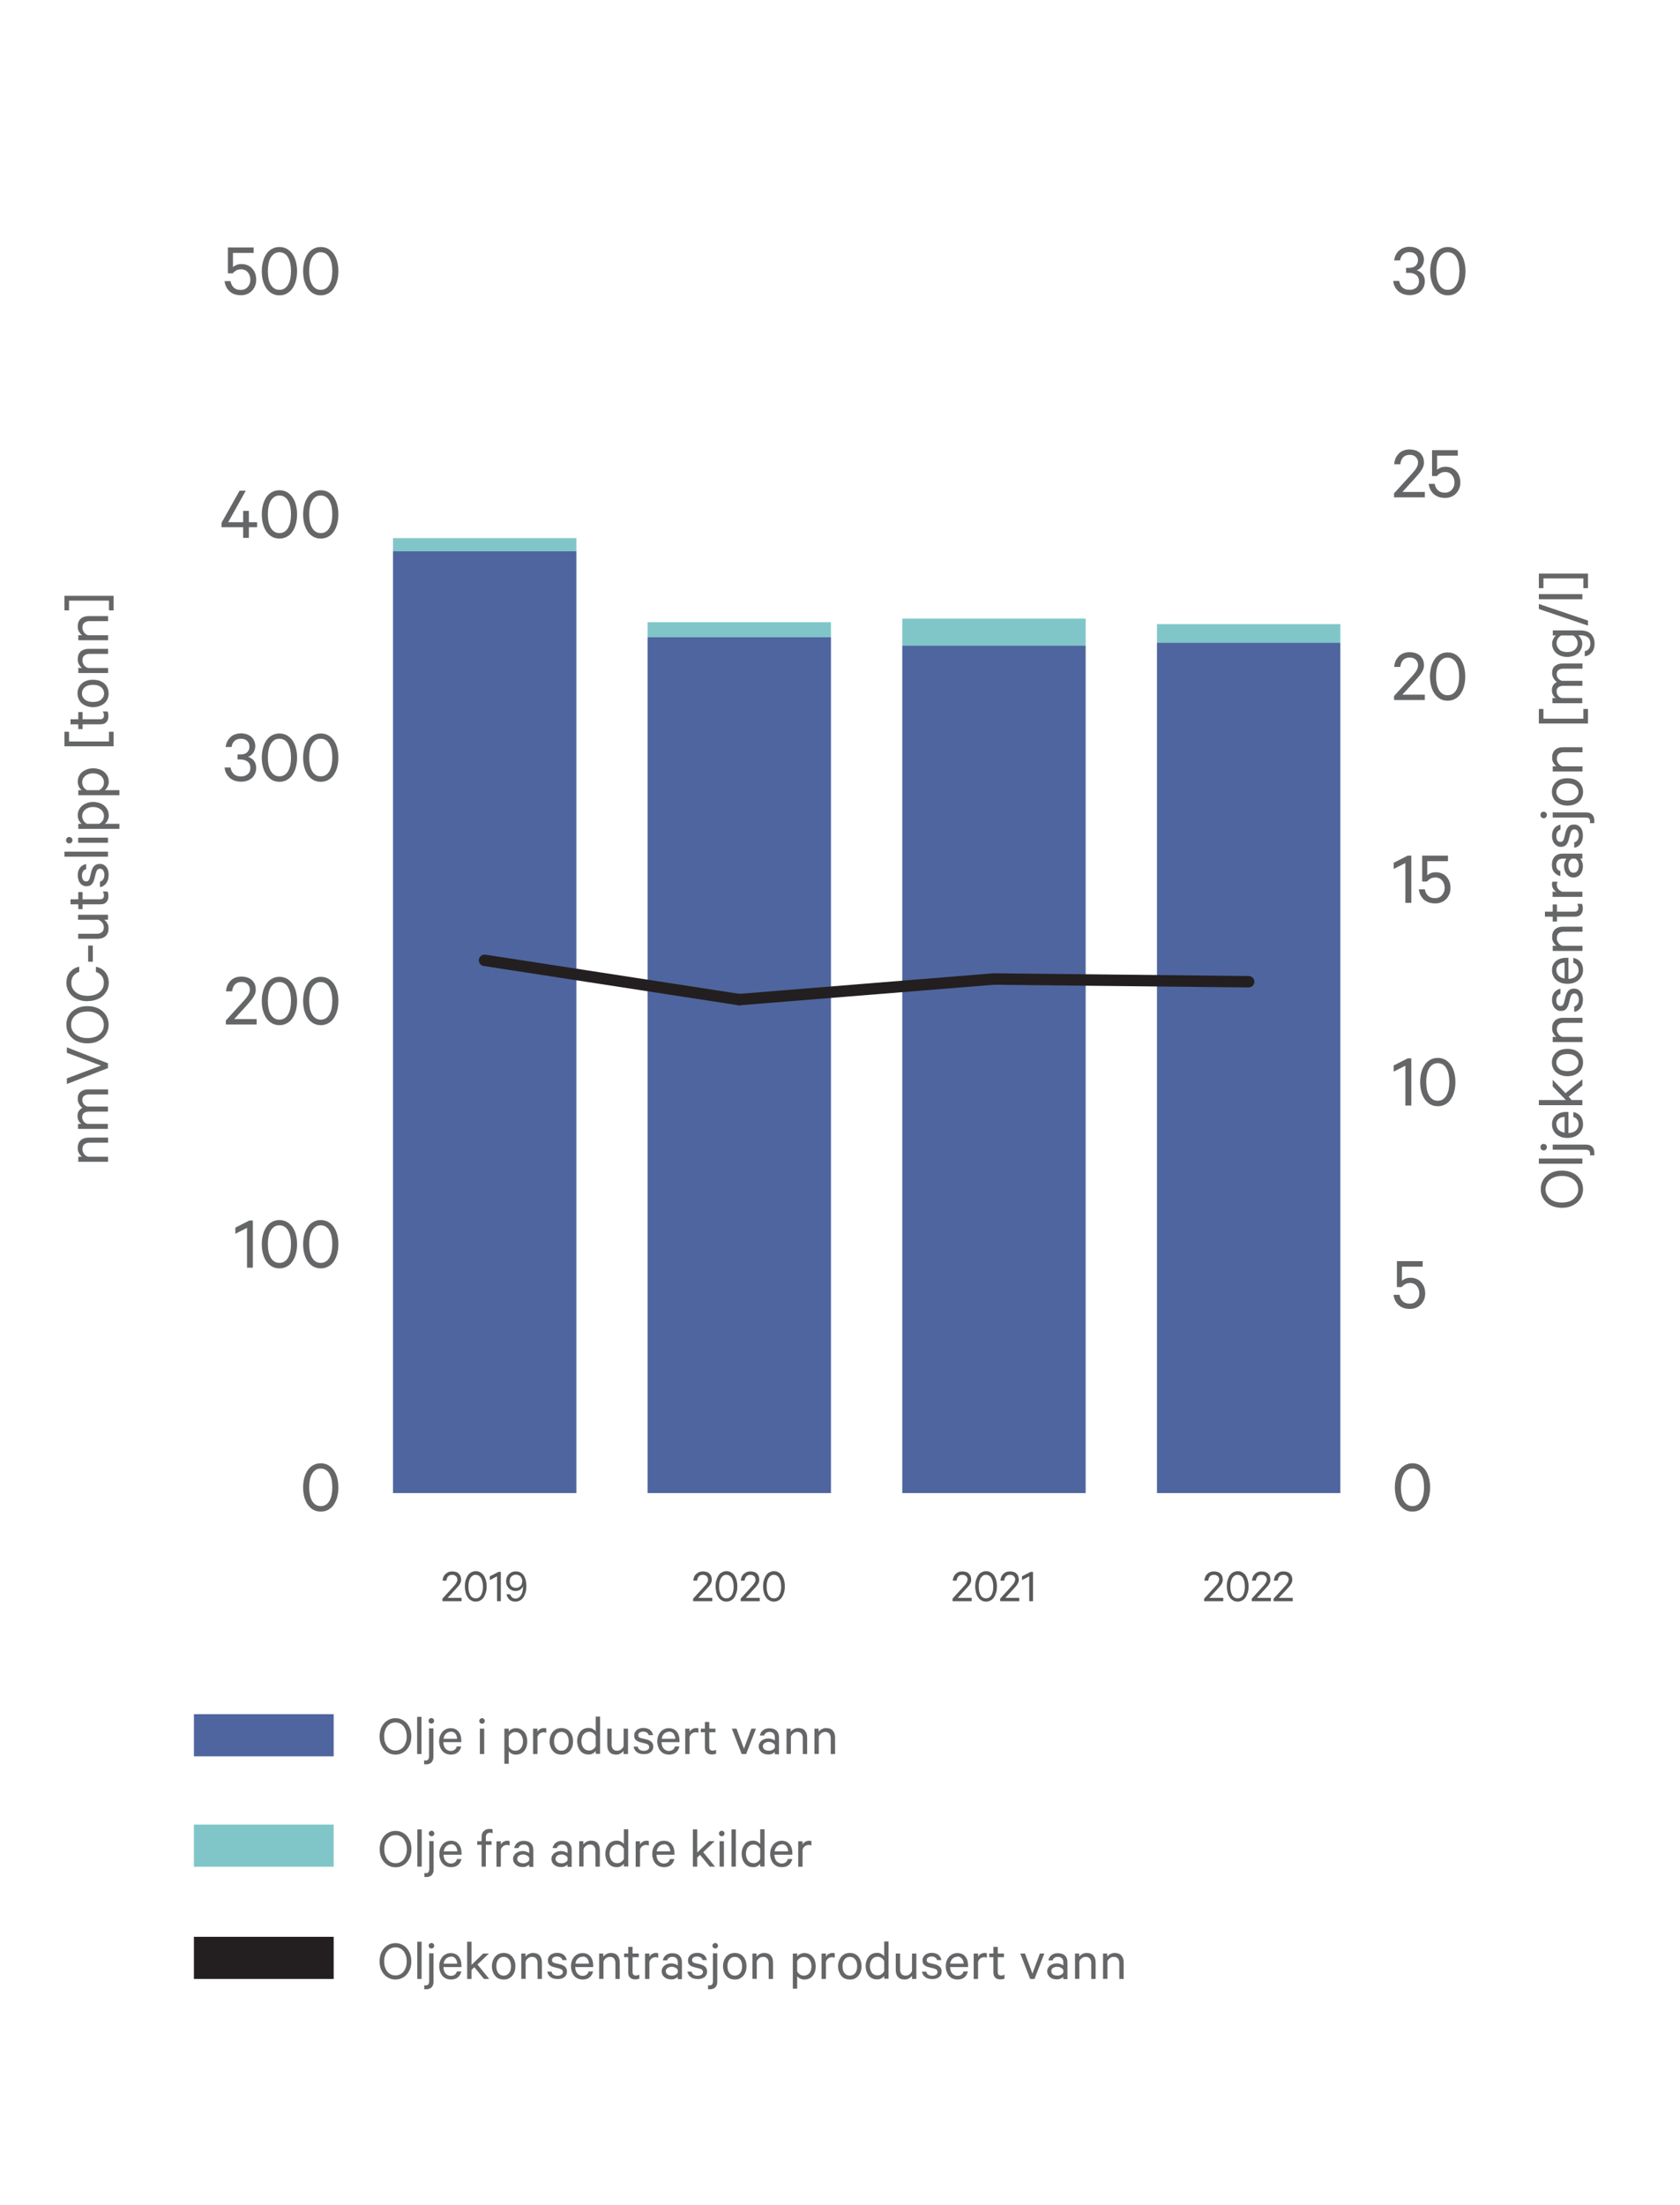 <?xml version="1.0" encoding="UTF-8"?>
<svg id="a" data-name="Layer 1" xmlns="http://www.w3.org/2000/svg" viewBox="0 0 146.76 192.55">
  <g id="b" data-name="Alle tre">
    <g id="c" data-name="Utslipp olje">
      <g>
        <path d="m35.93,171.27c0,.23-.03.45-.1.64-.07.19-.17.36-.29.5-.12.14-.27.25-.44.33-.17.08-.35.12-.55.12s-.39-.04-.56-.12c-.17-.08-.32-.19-.44-.33-.12-.14-.22-.3-.29-.5s-.1-.41-.1-.64.04-.45.1-.64.17-.36.29-.5c.12-.14.27-.25.44-.33s.36-.12.56-.12.38.04.55.12.32.19.44.33c.12.14.22.31.29.5.07.19.1.41.1.64Zm-.4,0c0-.18-.02-.34-.07-.49-.05-.15-.12-.28-.2-.39-.09-.11-.19-.19-.31-.25s-.26-.09-.4-.09-.29.03-.41.09-.22.14-.31.25-.16.24-.2.39c-.05.15-.07.31-.07.49s.02.35.07.5c.05.15.11.28.2.39s.19.19.31.25.25.09.41.09.28-.03.4-.09.23-.14.31-.25c.09-.11.15-.24.2-.39s.07-.31.07-.5Z" fill="#656668"/>
        <path d="m36.83,172.81h-.38v-3.25h.38v3.25Z" fill="#656668"/>
        <path d="m37.87,173.06c0,.21-.06.37-.17.48s-.27.17-.48.17c-.02,0-.05,0-.08,0-.03,0-.06,0-.08-.02v-.32s.03,0,.06,0,.05,0,.07,0c.05,0,.09,0,.13-.02.04-.01.07-.03.09-.06.02-.03.04-.06.06-.11.01-.04.02-.1.02-.16v-2.45h.38v2.48Zm.06-3.15c0,.07-.02.12-.07.17-.05.05-.1.07-.17.07s-.12-.02-.17-.07c-.05-.05-.07-.1-.07-.17s.02-.13.07-.17c.05-.05.1-.07.17-.07s.13.02.17.07c.05.05.07.1.07.17Z" fill="#656668"/>
        <path d="m40.3,172.14c-.04.21-.14.39-.29.52-.15.13-.36.2-.61.2-.15,0-.29-.03-.42-.08-.12-.05-.23-.13-.32-.23s-.16-.22-.21-.37c-.05-.14-.08-.3-.08-.47s.02-.32.07-.46.12-.26.21-.37c.09-.1.19-.18.32-.24.12-.06.26-.09.41-.09s.29.03.4.08.21.13.29.23c.08.1.14.21.18.34.04.13.06.28.06.44v.13h-1.57c0,.12.02.22.05.32.03.1.08.18.13.24.06.06.13.12.2.15s.16.06.25.06c.14,0,.25-.03.35-.1.1-.07.16-.17.19-.29h.35Zm-.91-1.27c-.08,0-.16.01-.23.04-.07.03-.13.07-.19.12s-.1.12-.14.19c-.04.08-.06.16-.07.26h1.18c0-.08-.01-.16-.04-.24s-.06-.14-.1-.2c-.05-.06-.1-.1-.17-.14-.07-.03-.15-.05-.24-.05Z" fill="#656668"/>
        <path d="m41.43,171.79l-.24.23v.79h-.38v-3.25h.38v2.02l1.02-.99h.5l-1,.96,1.03,1.26h-.46l-.84-1.02Z" fill="#656668"/>
        <path d="m45.02,171.7c0,.17-.02.33-.07.47s-.12.26-.21.37c-.09.1-.2.18-.32.24-.12.06-.26.08-.42.08s-.29-.03-.42-.08c-.13-.05-.23-.13-.32-.24-.09-.1-.16-.23-.21-.37s-.08-.3-.08-.47.03-.33.08-.47c.05-.14.12-.26.21-.37.09-.1.2-.18.32-.24.13-.05.27-.08.42-.08s.29.03.42.08c.12.06.23.13.32.24.09.1.16.23.21.37.05.14.07.3.07.47Zm-.38,0c0-.12-.01-.23-.04-.33s-.07-.19-.13-.26-.12-.13-.2-.17c-.08-.04-.17-.06-.27-.06s-.19.02-.27.06c-.08.04-.15.1-.2.17s-.1.16-.13.26-.04.21-.04.33.01.23.04.33.07.19.13.26c.06.07.12.13.2.17.08.04.17.06.27.06s.19-.02.27-.06c.08-.04.15-.1.2-.17.06-.07.1-.16.13-.26s.04-.21.04-.33Z" fill="#656668"/>
        <path d="m45.52,170.59h.38v.28c.06-.09.15-.16.27-.23.11-.06.24-.1.39-.1.25,0,.45.07.58.22s.2.34.2.59v1.46h-.38v-1.4c0-.15-.04-.28-.12-.38-.08-.1-.2-.15-.37-.15-.06,0-.12.01-.18.03-.06.02-.11.05-.16.09-.05.04-.09.08-.13.13-.04.05-.06.1-.08.17v1.5h-.38v-2.22Z" fill="#656668"/>
        <path d="m48.18,172.2c.03.11.1.2.19.25s.2.08.33.08c.07,0,.13,0,.18-.02.05-.02.1-.04.15-.06.04-.03.07-.06.1-.1s.04-.09.04-.15c0-.08-.03-.14-.08-.19s-.14-.09-.25-.12l-.44-.11c-.16-.04-.29-.1-.39-.19-.1-.09-.15-.22-.15-.4,0-.1.02-.19.06-.27s.1-.15.17-.21.16-.1.25-.13.2-.05.31-.05c.25,0,.44.06.59.17.14.11.23.27.27.46h-.38c-.03-.1-.09-.18-.17-.23-.08-.05-.19-.08-.32-.08-.11,0-.21.03-.29.08-.09.05-.13.13-.13.24,0,.08.02.13.07.17.05.04.13.08.24.1l.43.1c.19.05.33.13.43.23.09.1.14.23.14.39,0,.1-.02.2-.06.28-.04.08-.1.16-.17.21s-.16.1-.26.13c-.1.03-.21.04-.33.04-.12,0-.24-.02-.34-.04-.1-.03-.19-.07-.27-.13-.08-.06-.14-.12-.19-.21s-.09-.17-.1-.27h.39Z" fill="#656668"/>
        <path d="m51.81,172.14c-.04.21-.14.39-.29.52-.15.13-.36.2-.61.2-.15,0-.29-.03-.42-.08-.12-.05-.23-.13-.32-.23s-.16-.22-.21-.37c-.05-.14-.08-.3-.08-.47s.02-.32.07-.46.12-.26.21-.37c.09-.1.19-.18.32-.24.12-.06.26-.09.41-.09s.29.03.4.08.21.13.29.23c.08.1.14.21.18.34.04.13.06.28.06.44v.13h-1.57c0,.12.02.22.05.32.03.1.08.18.13.24.06.06.13.12.2.15s.16.06.25.06c.14,0,.25-.03.35-.1.1-.07.16-.17.19-.29h.35Zm-.91-1.27c-.08,0-.16.01-.23.04-.07.03-.13.07-.19.12s-.1.12-.14.19c-.04.08-.06.16-.07.26h1.18c0-.08-.01-.16-.04-.24s-.06-.14-.1-.2c-.05-.06-.1-.1-.17-.14-.07-.03-.15-.05-.24-.05Z" fill="#656668"/>
        <path d="m52.32,170.59h.38v.28c.06-.09.15-.16.27-.23.11-.06.24-.1.39-.1.25,0,.45.07.58.22s.2.34.2.59v1.46h-.38v-1.4c0-.15-.04-.28-.12-.38-.08-.1-.2-.15-.37-.15-.06,0-.12.01-.18.03-.06.02-.11.05-.16.09-.05.04-.09.08-.13.13-.04.05-.06.1-.08.17v1.5h-.38v-2.22Z" fill="#656668"/>
        <path d="m54.88,170.91h-.36v-.32h.36v-.58h.38v.58h.54v.32h-.54v1.3c0,.11.03.18.08.23s.12.07.21.07c.05,0,.11,0,.16-.02.05-.02.1-.04.14-.06v.35s-.1.04-.16.05c-.06.01-.13.02-.2.02-.18,0-.33-.05-.44-.15-.11-.1-.17-.25-.17-.46v-1.34Z" fill="#656668"/>
        <path d="m57.5,170.96s-.07-.03-.12-.04c-.04,0-.09-.01-.13-.01-.12,0-.23.04-.32.11-.09.07-.16.17-.2.3v1.49h-.38v-2.22h.38v.29c.05-.1.12-.18.22-.24.1-.06.21-.1.33-.1.05,0,.09,0,.13.01.04,0,.07.01.09.02v.38Z" fill="#656668"/>
        <path d="m59.21,172.81v-.17s-.12.09-.22.14-.22.07-.36.07c-.11,0-.22-.02-.32-.05-.1-.03-.19-.08-.26-.14s-.13-.13-.18-.22c-.04-.09-.07-.19-.07-.3,0-.1.02-.2.07-.28.04-.08.1-.16.18-.22.08-.06.17-.11.27-.14s.21-.05.33-.05c.11,0,.22.02.33.06.1.04.18.08.23.12v-.28c0-.14-.04-.25-.12-.34s-.2-.13-.36-.13c-.12,0-.21.03-.29.08s-.13.13-.17.23h-.37c.02-.09.05-.18.1-.26.05-.08.11-.15.18-.2.07-.06.16-.1.25-.13.09-.03.19-.04.3-.04.27,0,.48.07.62.21.15.14.22.33.22.58v1.48h-.37Zm0-.78s-.04-.08-.08-.11-.07-.06-.12-.09c-.05-.02-.1-.04-.15-.06-.05-.01-.11-.02-.17-.02-.07,0-.13,0-.19.02-.06.02-.12.04-.17.07-.05.03-.09.07-.12.12-.03.05-.05.1-.05.17,0,.07.02.13.05.18.03.05.07.09.12.12.05.03.11.06.17.07.06.01.13.02.19.02.06,0,.12,0,.17-.02.06-.01.11-.03.15-.06.05-.02.09-.05.12-.08s.06-.07.08-.11v-.23Z" fill="#656668"/>
        <path d="m60.42,172.2c.03.11.1.2.19.25s.2.08.33.08c.07,0,.13,0,.18-.02.05-.02.1-.04.15-.06.04-.03.07-.06.1-.1s.04-.09.04-.15c0-.08-.03-.14-.08-.19s-.14-.09-.25-.12l-.44-.11c-.16-.04-.29-.1-.39-.19-.1-.09-.15-.22-.15-.4,0-.1.02-.19.06-.27s.1-.15.17-.21.16-.1.25-.13.2-.05.31-.05c.25,0,.44.06.59.17.14.11.23.27.27.46h-.38c-.03-.1-.09-.18-.17-.23-.08-.05-.19-.08-.32-.08-.11,0-.21.03-.29.08-.09.05-.13.13-.13.24,0,.08.02.13.07.17.05.04.13.08.24.1l.43.1c.19.05.33.13.43.23.09.1.14.23.14.39,0,.1-.02.2-.06.28-.04.08-.1.16-.17.21s-.16.1-.26.13c-.1.03-.21.04-.33.04-.12,0-.24-.02-.34-.04-.1-.03-.19-.07-.27-.13-.08-.06-.14-.12-.19-.21s-.09-.17-.1-.27h.39Z" fill="#656668"/>
        <path d="m62.66,173.06c0,.21-.06.37-.17.48s-.27.17-.48.17c-.02,0-.05,0-.08,0-.03,0-.06,0-.08-.02v-.32s.03,0,.06,0,.05,0,.07,0c.05,0,.09,0,.13-.02.04-.01.07-.03.09-.06.02-.03.04-.06.06-.11.01-.04.02-.1.02-.16v-2.45h.38v2.48Zm.06-3.15c0,.07-.02.12-.07.17-.05.05-.1.07-.17.07s-.12-.02-.17-.07c-.05-.05-.07-.1-.07-.17s.02-.13.07-.17c.05-.05.1-.07.17-.07s.13.02.17.07c.05.05.07.1.07.17Z" fill="#656668"/>
        <path d="m65.21,171.7c0,.17-.02.33-.07.47s-.12.26-.21.37c-.09.1-.2.18-.32.24-.12.06-.26.08-.42.08s-.29-.03-.42-.08c-.13-.05-.23-.13-.32-.24-.09-.1-.16-.23-.21-.37s-.08-.3-.08-.47.03-.33.08-.47c.05-.14.12-.26.21-.37.09-.1.2-.18.32-.24.13-.05.27-.08.42-.08s.29.03.42.08c.12.06.23.13.32.24.09.1.16.23.21.37.05.14.07.3.07.47Zm-.38,0c0-.12-.01-.23-.04-.33s-.07-.19-.13-.26-.12-.13-.2-.17c-.08-.04-.17-.06-.27-.06s-.19.02-.27.06c-.08.04-.15.1-.2.17s-.1.16-.13.26-.04.21-.04.33.01.23.04.33.07.19.13.26c.06.07.12.13.2.17.08.04.17.06.27.06s.19-.02.27-.06c.08-.04.15-.1.2-.17.06-.07.1-.16.13-.26s.04-.21.04-.33Z" fill="#656668"/>
        <path d="m65.71,170.59h.38v.28c.06-.09.15-.16.27-.23.11-.06.24-.1.39-.1.25,0,.45.07.58.22s.2.34.2.59v1.46h-.38v-1.4c0-.15-.04-.28-.12-.38-.08-.1-.2-.15-.37-.15-.06,0-.12.01-.18.03-.06.02-.11.05-.16.09-.05.04-.09.08-.13.13-.04.05-.06.1-.08.17v1.5h-.38v-2.22Z" fill="#656668"/>
        <path d="m69.64,173.66h-.38v-3.07h.38v.26s.06-.07.1-.11c.04-.04.09-.07.15-.1s.11-.05.18-.07c.06-.02.13-.02.2-.02.16,0,.31.03.43.1.12.06.23.15.31.25s.15.23.19.37c.04.14.06.29.06.44s-.02.3-.06.44-.11.26-.19.37c-.08.11-.19.19-.31.25-.12.06-.27.09-.43.09-.07,0-.13,0-.2-.02-.07-.02-.12-.04-.18-.07s-.1-.06-.15-.1-.08-.07-.1-.11v1.1Zm0-1.51c.06.11.14.2.24.27.1.06.21.1.33.1.11,0,.2-.02.29-.06s.15-.1.21-.17.1-.16.13-.26c.03-.1.05-.21.05-.32s-.02-.23-.05-.33c-.03-.1-.08-.19-.13-.26s-.13-.13-.21-.17c-.08-.04-.18-.06-.29-.06-.12,0-.23.03-.33.1-.1.06-.18.15-.24.27v.9Z" fill="#656668"/>
        <path d="m72.92,170.96s-.07-.03-.12-.04c-.04,0-.09-.01-.13-.01-.12,0-.23.04-.32.11-.09.07-.16.17-.2.3v1.49h-.38v-2.22h.38v.29c.05-.1.12-.18.22-.24.1-.06.21-.1.33-.1.05,0,.09,0,.13.01.04,0,.07.01.09.02v.38Z" fill="#656668"/>
        <path d="m75.26,171.7c0,.17-.02.33-.07.47-.05.14-.12.26-.21.37-.09.1-.2.18-.32.24-.12.06-.26.08-.42.08s-.29-.03-.42-.08c-.13-.05-.23-.13-.32-.24-.09-.1-.16-.23-.21-.37s-.08-.3-.08-.47.03-.33.08-.47c.05-.14.12-.26.21-.37.09-.1.2-.18.32-.24.13-.05.26-.08.42-.08s.29.03.42.08c.12.06.23.13.32.24.09.1.16.23.21.37.05.14.07.3.07.47Zm-.38,0c0-.12-.01-.23-.04-.33s-.07-.19-.13-.26-.12-.13-.2-.17-.17-.06-.27-.06-.19.02-.27.06-.15.1-.2.17-.1.16-.13.26-.04.21-.04.33.01.23.04.33.07.19.13.26c.06.07.12.13.2.17.08.04.17.06.27.06s.19-.02.27-.06c.08-.04.15-.1.2-.17.06-.07.1-.16.13-.26s.04-.21.04-.33Z" fill="#656668"/>
        <path d="m77.24,172.55s-.07.07-.11.11c-.04.04-.09.07-.14.1-.05.03-.11.05-.17.07s-.13.02-.2.02c-.16,0-.31-.03-.43-.09s-.23-.14-.31-.25-.15-.23-.19-.37-.07-.29-.07-.45.02-.31.07-.45c.04-.14.11-.26.19-.37s.19-.19.31-.25c.12-.06.27-.09.43-.09.07,0,.14,0,.2.02.06.02.12.04.17.07.05.03.1.06.14.1.04.04.08.07.11.11v-1.29h.38v3.25h-.38v-.25Zm0-1.31c-.06-.11-.14-.2-.24-.27s-.21-.1-.33-.1c-.11,0-.2.02-.29.06-.08.04-.15.1-.21.17s-.1.16-.13.26c-.03.1-.05.21-.05.33s.02.23.05.32c.03.1.08.19.13.26s.13.13.21.17.18.06.29.06c.12,0,.23-.03.33-.1s.18-.15.24-.27v-.9Z" fill="#656668"/>
        <path d="m80.05,172.81h-.38v-.28c-.06.09-.15.16-.26.23-.11.07-.24.1-.38.1-.25,0-.45-.07-.58-.22-.13-.15-.2-.34-.2-.59v-1.46h.38v1.4c0,.15.04.28.12.38.08.1.2.15.37.15.13,0,.25-.04.34-.12.1-.08.17-.18.21-.3v-1.51h.38v2.22Z" fill="#656668"/>
        <path d="m80.92,172.2c.03.11.1.2.19.25s.2.08.33.08c.07,0,.13,0,.18-.02.05-.02.1-.04.14-.06s.07-.06.1-.1.04-.09.04-.15c0-.08-.03-.14-.08-.19-.05-.05-.14-.09-.25-.12l-.44-.11c-.16-.04-.29-.1-.39-.19-.1-.09-.15-.22-.15-.4,0-.1.02-.19.06-.27.04-.08.1-.15.17-.21.07-.06.16-.1.25-.13s.2-.05.31-.05c.25,0,.44.06.59.17.14.11.23.27.27.46h-.38c-.03-.1-.09-.18-.17-.23-.08-.05-.19-.08-.32-.08-.11,0-.21.03-.29.08-.09.05-.13.13-.13.24,0,.08.03.13.08.17s.13.08.24.1l.43.1c.19.05.33.13.42.23.09.1.14.23.14.39,0,.1-.02.2-.06.28-.04.08-.1.16-.17.21s-.16.1-.26.13-.21.04-.33.04c-.12,0-.24-.02-.34-.04-.1-.03-.19-.07-.27-.13-.08-.06-.14-.12-.19-.21s-.09-.17-.1-.27h.39Z" fill="#656668"/>
        <path d="m84.55,172.14c-.04.21-.14.39-.29.52-.15.13-.36.2-.61.2-.15,0-.29-.03-.42-.08-.12-.05-.23-.13-.32-.23s-.16-.22-.21-.37c-.05-.14-.08-.3-.08-.47s.02-.32.07-.46c.05-.14.12-.26.21-.37.09-.1.2-.18.32-.24.12-.06.26-.09.41-.09s.29.03.41.08c.12.05.21.13.29.23.08.1.14.21.18.34.04.13.06.28.06.44v.13h-1.57c0,.12.02.22.05.32.03.1.08.18.13.24s.13.12.2.15c.08.04.16.06.25.06.14,0,.25-.03.35-.1.1-.07.16-.17.19-.29h.35Zm-.91-1.27c-.08,0-.16.01-.23.04-.07.03-.13.07-.19.12-.06.05-.1.12-.14.19s-.06.16-.08.26h1.18c0-.08-.01-.16-.04-.24s-.06-.14-.11-.2-.1-.1-.17-.14-.15-.05-.24-.05Z" fill="#656668"/>
        <path d="m86.21,170.96s-.07-.03-.12-.04c-.04,0-.09-.01-.13-.01-.12,0-.23.04-.32.11-.09.07-.16.17-.2.3v1.49h-.38v-2.22h.38v.29c.05-.1.12-.18.22-.24s.21-.1.33-.1c.05,0,.09,0,.13.01s.07.01.09.02v.38Z" fill="#656668"/>
        <path d="m86.78,170.91h-.36v-.32h.36v-.58h.38v.58h.54v.32h-.54v1.3c0,.11.03.18.08.23s.12.07.21.07c.05,0,.11,0,.16-.02.05-.02.1-.04.14-.06v.35s-.1.04-.16.05-.13.02-.2.02c-.18,0-.33-.05-.44-.15-.11-.1-.17-.25-.17-.46v-1.34Z" fill="#656668"/>
        <path d="m89.99,172.81l-.86-2.22h.41l.65,1.75.65-1.75h.39l-.86,2.22h-.38Z" fill="#656668"/>
        <path d="m92.89,172.81v-.17s-.12.09-.22.14c-.1.04-.22.07-.36.07-.11,0-.22-.02-.32-.05-.1-.03-.19-.08-.26-.14s-.13-.13-.18-.22-.07-.19-.07-.3c0-.1.02-.2.07-.28s.1-.16.18-.22c.08-.06.17-.11.27-.14s.21-.05.33-.05c.11,0,.22.02.33.06.1.04.18.08.23.12v-.28c0-.14-.04-.25-.12-.34-.08-.09-.2-.13-.36-.13-.12,0-.21.03-.29.08-.08.05-.13.13-.17.23h-.37c.02-.09.05-.18.1-.26.05-.08.11-.15.18-.2.07-.06.16-.1.25-.13.09-.03.19-.04.3-.04.27,0,.48.07.62.21.15.14.22.33.22.58v1.48h-.37Zm0-.78s-.04-.08-.08-.11-.07-.06-.12-.09c-.05-.02-.1-.04-.15-.06-.05-.01-.11-.02-.17-.02-.07,0-.13,0-.2.02-.06.02-.12.04-.17.07s-.09.07-.12.12-.04.1-.04.17c0,.07.01.13.04.18s.07.09.12.12c.05.03.11.06.17.07.06.01.13.02.2.02.06,0,.12,0,.17-.02.06-.01.11-.03.15-.06.05-.02.09-.05.12-.08s.06-.07.08-.11v-.23Z" fill="#656668"/>
        <path d="m93.89,170.59h.38v.28c.06-.09.15-.16.27-.23s.24-.1.39-.1c.25,0,.45.07.58.22s.2.34.2.59v1.46h-.38v-1.4c0-.15-.04-.28-.12-.38s-.2-.15-.37-.15c-.06,0-.12.01-.18.03-.06.02-.11.05-.16.09-.05.04-.09.08-.13.13-.04.05-.06.1-.08.17v1.5h-.38v-2.22Z" fill="#656668"/>
        <path d="m96.34,170.59h.38v.28c.06-.09.15-.16.27-.23.11-.06.24-.1.39-.1.25,0,.45.07.58.22s.2.34.2.59v1.46h-.38v-1.4c0-.15-.04-.28-.12-.38-.08-.1-.2-.15-.37-.15-.06,0-.12.01-.18.03-.06.02-.11.05-.16.09s-.09.08-.13.13c-.04.05-.07.1-.08.17v1.5h-.38v-2.22Z" fill="#656668"/>
      </g>
      <rect x="16.94" y="169.13" width="12.21" height="3.68" fill="#231f20"/>
      <g>
        <path d="m35.94,161.47c0,.23-.03.45-.1.64-.07.19-.17.36-.29.5-.12.14-.27.25-.44.33-.17.08-.35.12-.55.12s-.39-.04-.56-.12c-.17-.08-.32-.19-.44-.33-.12-.14-.22-.3-.29-.5s-.1-.41-.1-.64.04-.45.1-.64.17-.36.29-.5c.12-.14.27-.25.44-.33s.36-.12.56-.12.38.04.55.12.32.19.44.33c.12.14.22.31.29.5.07.19.1.41.1.64Zm-.4,0c0-.18-.02-.34-.07-.49-.05-.15-.12-.28-.2-.39-.09-.11-.19-.19-.31-.25s-.26-.09-.4-.09-.29.03-.41.09-.22.14-.31.25-.16.24-.2.39c-.05.15-.07.31-.07.49s.02.35.07.5c.05.15.11.28.2.39s.19.19.31.25.25.09.41.09.28-.03.4-.09.23-.14.31-.25c.09-.11.15-.24.2-.39s.07-.31.07-.5Z" fill="#656668"/>
        <path d="m36.84,163h-.38v-3.25h.38v3.25Z" fill="#656668"/>
        <path d="m37.88,163.26c0,.21-.06.37-.17.48s-.27.17-.48.17c-.02,0-.05,0-.08,0-.03,0-.06,0-.08-.02v-.32s.03,0,.06,0,.05,0,.07,0c.05,0,.09,0,.13-.02.04-.01.07-.03.09-.06.02-.03.04-.06.06-.11.01-.04.02-.1.02-.16v-2.45h.38v2.48Zm.06-3.15c0,.07-.02.12-.07.17-.05.05-.1.07-.17.07s-.12-.02-.17-.07c-.05-.05-.07-.1-.07-.17s.02-.13.07-.17c.05-.05.1-.07.17-.07s.13.02.17.07c.05.05.07.1.07.17Z" fill="#656668"/>
        <path d="m40.31,162.33c-.04.21-.14.39-.29.52-.15.13-.36.2-.61.2-.15,0-.29-.03-.42-.08-.12-.05-.23-.13-.32-.23s-.16-.22-.21-.37c-.05-.14-.08-.3-.08-.47s.02-.32.07-.46.12-.26.21-.37c.09-.1.19-.18.32-.24.12-.06.26-.09.41-.09s.29.03.4.08.21.13.29.23c.08.1.14.21.18.34.04.13.06.28.06.44v.13h-1.57c0,.12.02.22.05.32.03.1.08.18.13.24.06.06.13.12.2.15s.16.06.25.06c.14,0,.25-.03.35-.1.1-.07.16-.17.19-.29h.35Zm-.91-1.27c-.08,0-.16.01-.23.04-.07.03-.13.07-.19.12s-.1.12-.14.19c-.04.08-.06.16-.07.26h1.18c0-.08-.01-.16-.04-.24s-.06-.14-.1-.2c-.05-.06-.1-.1-.17-.14-.07-.03-.15-.05-.24-.05Z" fill="#656668"/>
        <path d="m43.04,160.1s-.07-.04-.11-.05-.08-.01-.12-.01c-.11,0-.2.03-.27.1-.07.07-.1.17-.1.3v.34h.5v.32h-.5v1.9h-.37v-1.9h-.38v-.32h.38v-.37c0-.11.02-.21.05-.29.03-.09.08-.16.14-.22s.13-.11.21-.14c.08-.03.18-.05.27-.05.06,0,.11,0,.16.01.04,0,.09.02.13.04v.34Z" fill="#656668"/>
        <path d="m44.52,161.16s-.07-.03-.12-.04c-.04,0-.09-.01-.13-.01-.12,0-.23.04-.32.11-.09.07-.16.17-.2.3v1.49h-.38v-2.22h.38v.29c.05-.1.12-.18.22-.24.1-.06.21-.1.33-.1.05,0,.09,0,.13.01.04,0,.07.01.09.02v.38Z" fill="#656668"/>
        <path d="m46.23,163v-.17s-.12.09-.22.14-.22.07-.36.07c-.11,0-.22-.02-.32-.05-.1-.03-.19-.08-.26-.14s-.13-.13-.18-.22c-.04-.09-.07-.19-.07-.3,0-.1.02-.2.07-.28.04-.08.1-.16.18-.22.08-.06.17-.11.27-.14s.21-.05.33-.05c.11,0,.22.02.33.06.1.04.18.08.23.12v-.28c0-.14-.04-.25-.12-.34s-.2-.13-.36-.13c-.12,0-.21.03-.29.08s-.13.13-.17.23h-.37c.02-.09.05-.18.1-.26.05-.08.11-.15.18-.2.07-.06.16-.1.25-.13.09-.03.19-.04.3-.04.27,0,.48.07.62.21.15.14.22.33.22.58v1.48h-.37Zm0-.78s-.04-.08-.08-.11-.07-.06-.12-.09c-.05-.02-.1-.04-.15-.06-.05-.01-.11-.02-.17-.02-.07,0-.13,0-.19.02-.06.02-.12.04-.17.07-.05.03-.09.07-.12.12-.03.05-.05.1-.05.17,0,.07.02.13.05.18.03.05.07.09.12.12.05.03.11.06.17.07.06.01.13.02.19.02.06,0,.12,0,.17-.02.06-.01.11-.03.15-.06.05-.02.09-.05.12-.08s.06-.07.08-.11v-.23Z" fill="#656668"/>
        <path d="m49.58,163v-.17s-.12.09-.22.14-.22.07-.36.07c-.11,0-.22-.02-.32-.05-.1-.03-.19-.08-.26-.14s-.13-.13-.18-.22c-.04-.09-.07-.19-.07-.3,0-.1.02-.2.07-.28.04-.08.1-.16.18-.22.08-.06.17-.11.27-.14s.21-.05.33-.05c.11,0,.22.02.33.06.1.04.18.08.23.12v-.28c0-.14-.04-.25-.12-.34s-.2-.13-.36-.13c-.12,0-.21.03-.29.08s-.13.13-.17.23h-.37c.02-.09.05-.18.1-.26.05-.08.11-.15.18-.2.07-.06.16-.1.25-.13.09-.03.19-.04.3-.04.27,0,.48.07.62.21.15.14.22.33.22.58v1.48h-.37Zm0-.78s-.04-.08-.08-.11-.07-.06-.12-.09c-.05-.02-.1-.04-.15-.06-.05-.01-.11-.02-.17-.02-.07,0-.13,0-.19.02-.06.02-.12.04-.17.07-.05.03-.09.07-.12.12-.03.05-.05.1-.05.17,0,.07.02.13.05.18.03.05.07.09.12.12.05.03.11.06.17.07.06.01.13.02.19.02.06,0,.12,0,.17-.02.06-.01.11-.03.15-.06.05-.02.09-.05.12-.08s.06-.07.08-.11v-.23Z" fill="#656668"/>
        <path d="m50.58,160.78h.38v.28c.06-.09.15-.16.27-.23.11-.06.24-.1.39-.1.25,0,.45.07.58.22s.2.34.2.59v1.46h-.38v-1.4c0-.15-.04-.28-.12-.38-.08-.1-.2-.15-.37-.15-.06,0-.12.01-.18.03-.06.02-.11.05-.16.09-.05.04-.09.08-.13.13-.04.05-.06.1-.08.17v1.5h-.38v-2.22Z" fill="#656668"/>
        <path d="m54.5,162.75s-.07.07-.11.11c-.04.04-.09.07-.14.1-.05.03-.11.05-.17.07s-.13.02-.2.02c-.16,0-.31-.03-.43-.09-.12-.06-.23-.14-.31-.25s-.15-.23-.19-.37c-.04-.14-.07-.29-.07-.45s.02-.31.07-.45c.04-.14.11-.26.19-.37s.19-.19.31-.25c.12-.06.27-.09.43-.09.07,0,.14,0,.2.02.06.02.12.04.17.07.05.03.1.06.14.1.04.04.08.07.11.11v-1.29h.38v3.25h-.38v-.25Zm0-1.31c-.06-.11-.14-.2-.24-.27s-.21-.1-.33-.1c-.11,0-.2.02-.29.06-.08.04-.15.1-.21.17s-.1.16-.13.26-.05.21-.05.33.02.23.05.32c.03.1.08.19.13.26s.13.13.21.17c.08.04.18.06.29.06.12,0,.23-.03.33-.1s.18-.15.24-.27v-.9Z" fill="#656668"/>
        <path d="m56.68,161.16s-.07-.03-.12-.04c-.04,0-.09-.01-.13-.01-.12,0-.23.04-.32.11-.09.07-.16.17-.2.3v1.49h-.38v-2.22h.38v.29c.05-.1.12-.18.22-.24.1-.06.21-.1.33-.1.05,0,.09,0,.13.01.04,0,.07.01.09.02v.38Z" fill="#656668"/>
        <path d="m58.91,162.33c-.04.21-.14.39-.29.52-.15.13-.36.2-.61.2-.15,0-.29-.03-.42-.08-.12-.05-.23-.13-.32-.23s-.16-.22-.21-.37c-.05-.14-.08-.3-.08-.47s.02-.32.07-.46.12-.26.21-.37c.09-.1.19-.18.32-.24.12-.06.26-.09.41-.09s.29.03.4.08.21.13.29.23c.08.1.14.21.18.34.04.13.06.28.06.44v.13h-1.57c0,.12.02.22.05.32.03.1.08.18.13.24.06.06.13.12.2.15s.16.06.25.06c.14,0,.25-.03.35-.1.1-.07.16-.17.19-.29h.35Zm-.91-1.27c-.08,0-.16.01-.23.04-.07.03-.13.07-.19.12s-.1.12-.14.19c-.04.08-.06.16-.07.26h1.18c0-.08-.01-.16-.04-.24s-.06-.14-.1-.2c-.05-.06-.1-.1-.17-.14-.07-.03-.15-.05-.24-.05Z" fill="#656668"/>
        <path d="m61.15,161.98l-.24.23v.79h-.38v-3.25h.38v2.02l1.02-.99h.5l-1,.96,1.03,1.26h-.46l-.84-1.02Z" fill="#656668"/>
        <path d="m63.29,160.11c0,.07-.02.12-.07.17-.05.05-.1.07-.17.07s-.13-.02-.17-.07c-.05-.05-.07-.1-.07-.17s.02-.13.07-.17c.05-.05.1-.07.17-.07s.12.02.17.07c.05.05.07.1.07.17Zm-.05,2.89h-.38v-2.22h.38v2.22Z" fill="#656668"/>
        <path d="m64.28,163h-.38v-3.25h.38v3.25Z" fill="#656668"/>
        <path d="m66.41,162.75s-.07.07-.11.11c-.04.04-.09.07-.14.1-.05.03-.11.05-.17.07s-.13.02-.2.02c-.16,0-.31-.03-.43-.09-.12-.06-.23-.14-.31-.25s-.15-.23-.19-.37c-.04-.14-.07-.29-.07-.45s.02-.31.07-.45c.04-.14.11-.26.19-.37s.19-.19.31-.25c.12-.06.27-.09.43-.09.07,0,.14,0,.2.02.06.02.12.04.17.07.05.03.1.06.14.1.04.04.08.07.11.11v-1.29h.38v3.25h-.38v-.25Zm0-1.31c-.06-.11-.14-.2-.24-.27s-.21-.1-.33-.1c-.11,0-.2.02-.29.06-.08.04-.15.1-.21.17s-.1.16-.13.26-.05.21-.05.33.02.23.05.32c.03.1.08.19.13.26s.13.13.21.17c.08.04.18.06.29.06.12,0,.23-.03.33-.1s.18-.15.24-.27v-.9Z" fill="#656668"/>
        <path d="m69.21,162.33c-.04.21-.14.39-.29.52-.15.13-.36.2-.61.2-.15,0-.29-.03-.42-.08-.12-.05-.23-.13-.32-.23s-.16-.22-.21-.37c-.05-.14-.08-.3-.08-.47s.02-.32.07-.46.12-.26.21-.37c.09-.1.19-.18.32-.24.12-.06.26-.09.41-.09s.29.03.4.08.21.13.29.23c.08.1.14.21.18.34.04.13.06.28.06.44v.13h-1.57c0,.12.02.22.05.32.03.1.08.18.13.24.06.06.13.12.2.15s.16.06.25.06c.14,0,.25-.03.35-.1.1-.07.16-.17.19-.29h.35Zm-.91-1.27c-.08,0-.16.01-.23.04-.07.03-.13.07-.19.12s-.1.12-.14.19c-.04.08-.06.16-.07.26h1.18c0-.08-.01-.16-.04-.24s-.06-.14-.1-.2c-.05-.06-.1-.1-.17-.14-.07-.03-.15-.05-.24-.05Z" fill="#656668"/>
        <path d="m70.88,161.16s-.07-.03-.12-.04c-.04,0-.09-.01-.13-.01-.12,0-.23.04-.32.11-.09.07-.16.17-.2.3v1.49h-.38v-2.22h.38v.29c.05-.1.12-.18.22-.24.1-.06.21-.1.33-.1.05,0,.09,0,.13.01.04,0,.07.01.09.02v.38Z" fill="#656668"/>
      </g>
      <rect x="16.94" y="159.33" width="12.21" height="3.68" fill="#80c6c8"/>
      <g>
        <path d="m35.93,151.63c0,.23-.03.45-.1.64-.07.19-.17.36-.29.5-.12.14-.27.25-.44.33-.17.08-.35.12-.55.12s-.39-.04-.56-.12c-.17-.08-.32-.19-.44-.33-.12-.14-.22-.3-.29-.5s-.1-.41-.1-.64.04-.45.1-.64.17-.36.29-.5c.12-.14.27-.25.44-.33s.36-.12.56-.12.38.04.55.12.32.19.44.33c.12.14.22.31.29.5.07.19.1.41.1.64Zm-.4,0c0-.18-.02-.34-.07-.49-.05-.15-.12-.28-.2-.39-.09-.11-.19-.19-.31-.25s-.26-.09-.4-.09-.29.03-.41.09-.22.14-.31.25-.16.24-.2.39c-.05.15-.07.31-.07.49s.02.35.07.5c.05.15.11.28.2.39s.19.19.31.25.25.09.41.09.28-.03.4-.09.23-.14.31-.25c.09-.11.15-.24.2-.39s.07-.31.07-.5Z" fill="#656668"/>
        <path d="m36.82,153.17h-.38v-3.25h.38v3.25Z" fill="#656668"/>
        <path d="m37.86,153.42c0,.21-.06.37-.17.48s-.27.17-.48.17c-.02,0-.05,0-.08,0-.03,0-.06,0-.08-.02v-.32s.03,0,.06,0,.05,0,.07,0c.05,0,.09,0,.13-.02.04-.01.07-.03.09-.06.02-.03.04-.06.06-.11.01-.04.02-.1.02-.16v-2.45h.38v2.48Zm.06-3.15c0,.07-.02.12-.07.17-.05.05-.1.07-.17.07s-.12-.02-.17-.07c-.05-.05-.07-.1-.07-.17s.02-.13.07-.17c.05-.05.1-.07.17-.07s.13.02.17.07c.05.05.07.1.07.17Z" fill="#656668"/>
        <path d="m40.29,152.5c-.04.21-.14.39-.29.52-.15.13-.36.2-.61.2-.15,0-.29-.03-.42-.08-.12-.05-.23-.13-.32-.23s-.16-.22-.21-.37c-.05-.14-.08-.3-.08-.47s.02-.32.07-.46.12-.26.21-.37c.09-.1.19-.18.32-.24.12-.06.26-.09.41-.09s.29.03.4.08.21.13.29.23c.08.1.14.21.18.34.04.13.06.28.06.44v.13h-1.57c0,.12.02.22.05.32.03.1.08.18.13.24.06.06.13.12.2.15s.16.06.25.06c.14,0,.25-.03.35-.1.1-.07.16-.17.19-.29h.35Zm-.91-1.27c-.08,0-.16.01-.23.04-.07.03-.13.07-.19.12s-.1.12-.14.19c-.04.08-.06.16-.07.26h1.18c0-.08-.01-.16-.04-.24s-.06-.14-.1-.2c-.05-.06-.1-.1-.17-.14-.07-.03-.15-.05-.24-.05Z" fill="#656668"/>
        <path d="m42.35,150.28c0,.07-.02.12-.07.17-.05.05-.1.07-.17.07s-.13-.02-.17-.07c-.05-.05-.07-.1-.07-.17s.02-.13.07-.17c.05-.05.1-.07.17-.07s.12.02.17.07c.05.05.07.1.07.17Zm-.05,2.89h-.38v-2.22h.38v2.22Z" fill="#656668"/>
        <path d="m44.44,154.02h-.38v-3.07h.38v.26s.06-.07.1-.11c.04-.04.09-.07.15-.1s.11-.05.18-.07c.06-.02.13-.02.2-.02.16,0,.31.03.43.1.12.06.23.15.31.25s.15.23.19.37c.04.14.06.29.06.44s-.02.3-.06.44-.11.26-.19.37c-.08.11-.19.19-.31.25-.12.06-.27.09-.43.09-.07,0-.13,0-.2-.02-.07-.02-.12-.04-.18-.07s-.1-.06-.15-.1-.08-.07-.1-.11v1.1Zm0-1.51c.06.11.14.2.24.27.1.06.21.1.33.1.11,0,.2-.02.29-.06s.15-.1.21-.17.1-.16.13-.26c.03-.1.05-.21.05-.32s-.02-.23-.05-.33c-.03-.1-.08-.19-.13-.26s-.13-.13-.21-.17c-.08-.04-.18-.06-.29-.06-.12,0-.23.03-.33.1-.1.06-.18.15-.24.27v.9Z" fill="#656668"/>
        <path d="m47.72,151.32s-.07-.03-.12-.04c-.04,0-.09-.01-.13-.01-.12,0-.23.04-.32.11-.09.07-.16.17-.2.3v1.49h-.38v-2.22h.38v.29c.05-.1.12-.18.22-.24.1-.06.21-.1.33-.1.05,0,.09,0,.13.01.04,0,.07.01.09.02v.38Z" fill="#656668"/>
        <path d="m50.06,152.06c0,.17-.02.33-.07.47s-.12.26-.21.37c-.09.1-.2.18-.32.24-.12.06-.26.08-.42.08s-.29-.03-.42-.08c-.13-.05-.23-.13-.32-.24-.09-.1-.16-.23-.21-.37s-.08-.3-.08-.47.03-.33.08-.47c.05-.14.12-.26.21-.37.09-.1.2-.18.32-.24.13-.05.27-.08.42-.08s.29.03.42.08c.12.06.23.13.32.24.09.1.16.23.21.37.05.14.07.3.07.47Zm-.38,0c0-.12-.01-.23-.04-.33s-.07-.19-.13-.26-.12-.13-.2-.17c-.08-.04-.17-.06-.27-.06s-.19.02-.27.06c-.08.04-.15.1-.2.17s-.1.16-.13.26-.04.21-.04.33.01.23.04.33.07.19.13.26c.06.07.12.13.2.17.08.04.17.06.27.06s.19-.02.27-.06c.08-.04.15-.1.2-.17.06-.07.1-.16.13-.26s.04-.21.04-.33Z" fill="#656668"/>
        <path d="m52.04,152.91s-.07.07-.11.11c-.04.04-.09.07-.14.1-.05.03-.11.05-.17.07s-.13.02-.2.02c-.16,0-.31-.03-.43-.09-.12-.06-.23-.14-.31-.25s-.15-.23-.19-.37c-.04-.14-.07-.29-.07-.45s.02-.31.07-.45c.04-.14.11-.26.19-.37s.19-.19.31-.25c.12-.06.27-.09.43-.09.07,0,.14,0,.2.02.06.02.12.04.17.07.05.03.1.06.14.1.04.04.08.07.11.11v-1.29h.38v3.25h-.38v-.25Zm0-1.31c-.06-.11-.14-.2-.24-.27s-.21-.1-.33-.1c-.11,0-.2.02-.29.06-.08.04-.15.1-.21.17s-.1.16-.13.26-.05.21-.05.33.02.23.05.32c.03.1.08.19.13.26s.13.13.21.17c.08.04.18.06.29.06.12,0,.23-.03.33-.1s.18-.15.24-.27v-.9Z" fill="#656668"/>
        <path d="m54.85,153.17h-.38v-.28c-.06.09-.15.16-.26.23-.11.07-.24.1-.38.1-.25,0-.45-.07-.58-.22-.13-.15-.2-.34-.2-.59v-1.46h.38v1.4c0,.15.04.28.12.38.08.1.2.15.37.15.13,0,.25-.04.35-.12s.17-.18.21-.3v-1.51h.38v2.22Z" fill="#656668"/>
        <path d="m55.72,152.56c.03.11.1.2.19.25s.2.08.33.08c.07,0,.13,0,.18-.02.05-.02.1-.04.15-.06.04-.03.07-.06.1-.1s.04-.09.04-.15c0-.08-.03-.14-.08-.19s-.14-.09-.25-.12l-.44-.11c-.16-.04-.29-.1-.39-.19-.1-.09-.15-.22-.15-.4,0-.1.02-.19.06-.27s.1-.15.17-.21.16-.1.25-.13.2-.05.31-.05c.25,0,.44.06.59.17.14.11.23.27.27.46h-.38c-.03-.1-.09-.18-.17-.23-.08-.05-.19-.08-.32-.08-.11,0-.21.03-.29.08-.09.05-.13.13-.13.24,0,.08.02.13.07.17.05.04.13.08.24.1l.43.1c.19.05.33.13.43.23.09.1.14.23.14.39,0,.1-.02.2-.06.28-.04.08-.1.16-.17.21s-.16.1-.26.13c-.1.03-.21.04-.33.04-.12,0-.24-.02-.34-.04-.1-.03-.19-.07-.27-.13-.08-.06-.14-.12-.19-.21s-.09-.17-.1-.27h.39Z" fill="#656668"/>
        <path d="m59.35,152.5c-.04.21-.14.39-.29.52-.15.13-.36.2-.61.2-.15,0-.29-.03-.42-.08-.12-.05-.23-.13-.32-.23s-.16-.22-.21-.37c-.05-.14-.08-.3-.08-.47s.02-.32.07-.46.12-.26.21-.37c.09-.1.19-.18.32-.24.12-.06.26-.09.41-.09s.29.03.4.08.21.13.29.23c.08.1.14.21.18.34.04.13.06.28.06.44v.13h-1.57c0,.12.02.22.05.32.03.1.08.18.13.24.06.06.13.12.2.15s.16.06.25.06c.14,0,.25-.03.35-.1.1-.07.16-.17.19-.29h.35Zm-.91-1.27c-.08,0-.16.01-.23.04-.07.03-.13.07-.19.12s-.1.12-.14.19c-.04.08-.06.16-.07.26h1.18c0-.08-.01-.16-.04-.24s-.06-.14-.1-.2c-.05-.06-.1-.1-.17-.14-.07-.03-.15-.05-.24-.05Z" fill="#656668"/>
        <path d="m61.01,151.32s-.07-.03-.12-.04c-.04,0-.09-.01-.13-.01-.12,0-.23.04-.32.11-.09.07-.16.17-.2.3v1.49h-.38v-2.22h.38v.29c.05-.1.12-.18.22-.24.1-.06.21-.1.33-.1.05,0,.09,0,.13.01.04,0,.07.01.09.02v.38Z" fill="#656668"/>
        <path d="m61.58,151.27h-.36v-.32h.36v-.58h.38v.58h.54v.32h-.54v1.3c0,.11.03.18.08.23s.12.07.21.07c.05,0,.11,0,.16-.02.05-.02.1-.04.14-.06v.35s-.1.04-.16.05c-.06.01-.13.02-.2.02-.18,0-.33-.05-.44-.15-.11-.1-.17-.25-.17-.46v-1.34Z" fill="#656668"/>
        <path d="m64.79,153.17l-.86-2.22h.41l.65,1.75.65-1.75h.4l-.86,2.22h-.38Z" fill="#656668"/>
        <path d="m67.69,153.17v-.17s-.12.09-.22.14-.22.07-.36.07c-.11,0-.22-.02-.32-.05-.1-.03-.19-.08-.26-.14s-.13-.13-.18-.22c-.04-.09-.07-.19-.07-.3,0-.1.02-.2.07-.28.04-.08.1-.16.18-.22.08-.06.17-.11.27-.14s.21-.05.33-.05c.11,0,.22.02.33.06.1.04.18.08.23.12v-.28c0-.14-.04-.25-.12-.34s-.2-.13-.36-.13c-.12,0-.21.03-.29.08s-.13.13-.17.23h-.37c.02-.09.05-.18.1-.26.05-.08.11-.15.18-.2.07-.06.16-.1.25-.13.09-.03.19-.04.3-.04.27,0,.48.07.62.21.15.14.22.33.22.58v1.48h-.37Zm0-.78s-.04-.08-.08-.11-.07-.06-.12-.09c-.05-.02-.1-.04-.15-.06-.05-.01-.11-.02-.17-.02-.07,0-.13,0-.19.02-.06.02-.12.04-.17.07-.05.03-.09.07-.12.12-.03.05-.05.1-.05.17,0,.07.02.13.05.18.03.05.07.09.12.12.05.03.11.06.17.07.06.01.13.02.19.02.06,0,.12,0,.17-.02.06-.01.11-.03.15-.06.05-.02.09-.05.12-.08s.06-.07.08-.11v-.23Z" fill="#656668"/>
        <path d="m68.69,150.95h.38v.28c.06-.09.15-.16.27-.23.11-.06.24-.1.39-.1.25,0,.45.07.58.22s.2.34.2.59v1.46h-.38v-1.4c0-.15-.04-.28-.12-.38-.08-.1-.2-.15-.37-.15-.06,0-.12.01-.18.03-.06.02-.11.05-.16.09-.05.04-.09.08-.13.13-.04.05-.06.1-.08.17v1.5h-.38v-2.22Z" fill="#656668"/>
        <path d="m71.13,150.95h.38v.28c.06-.09.15-.16.27-.23.11-.06.24-.1.39-.1.25,0,.45.07.58.22s.2.34.2.59v1.46h-.38v-1.4c0-.15-.04-.28-.12-.38-.08-.1-.2-.15-.37-.15-.06,0-.12.01-.18.03-.06.02-.11.05-.16.09-.05.04-.09.08-.13.13-.04.05-.06.1-.08.17v1.5h-.38v-2.22Z" fill="#656668"/>
      </g>
      <rect x="16.94" y="149.69" width="12.21" height="3.68" fill="#4f659f"/>
      <g>
        <path d="m136.44,102.22c.27,0,.52.04.75.12.23.08.42.2.58.34.16.14.29.32.38.51s.14.42.14.65-.05.46-.14.66-.22.37-.38.51c-.16.14-.36.25-.58.34-.23.08-.48.12-.75.12s-.52-.04-.75-.12c-.23-.08-.42-.19-.58-.34s-.29-.31-.38-.51c-.09-.2-.13-.42-.13-.66s.04-.45.13-.65c.09-.2.22-.37.38-.51s.36-.26.58-.34c.23-.08.48-.12.75-.12Zm0,.47c-.21,0-.4.03-.58.08-.18.06-.33.14-.45.24-.13.1-.22.22-.29.37s-.11.3-.11.47.04.33.11.47.17.26.29.37c.13.1.28.18.45.24.17.05.37.08.58.08s.4-.03.58-.08c.17-.05.33-.13.45-.24s.23-.23.3-.37c.07-.14.1-.3.1-.47s-.04-.33-.1-.47c-.07-.14-.17-.26-.3-.37-.13-.1-.28-.18-.45-.24-.18-.06-.37-.08-.58-.08Z" fill="#656668"/>
        <path d="m138.23,101.17v.45h-3.8v-.45h3.8Z" fill="#656668"/>
        <path d="m134.85,99.89c.08,0,.14.03.2.08s.08.12.08.21-.03.14-.08.2-.12.08-.2.08c-.08,0-.15-.03-.2-.08s-.08-.12-.08-.2c0-.08.03-.15.08-.21s.12-.08.2-.08Zm3.68.06c.24,0,.43.06.56.19.13.13.19.32.19.56,0,.03,0,.06,0,.1s0,.07-.02.09h-.37s0-.04.01-.07,0-.06,0-.08c0-.05,0-.1-.02-.15s-.04-.08-.07-.11c-.03-.03-.07-.05-.12-.06s-.11-.02-.19-.02h-2.86v-.45h2.9Z" fill="#656668"/>
        <path d="m137.45,97.11c.25.05.45.16.61.34.15.18.23.42.23.71,0,.18-.03.34-.1.49-.06.14-.16.27-.28.38s-.26.19-.43.25c-.17.06-.35.09-.55.09s-.38-.03-.54-.08c-.17-.06-.31-.14-.43-.24-.12-.1-.21-.23-.28-.38-.07-.15-.1-.31-.1-.48s.03-.34.09-.47.15-.25.26-.34c.11-.09.25-.16.4-.21s.33-.07.52-.07h.16v1.84c.14,0,.26-.02.37-.06s.21-.09.28-.16c.08-.07.13-.15.18-.24s.06-.19.06-.3c0-.16-.04-.3-.12-.41-.08-.12-.19-.19-.34-.23v-.42Zm-1.49,1.06c0,.1.02.19.05.27s.08.16.14.22c.06.06.14.12.23.16s.19.07.3.09v-1.38c-.1,0-.19.01-.28.04s-.17.07-.23.12-.12.12-.16.2c-.04.08-.06.17-.06.28Z" fill="#656668"/>
        <path d="m137.04,95.78l.26.28h.93v.45h-3.8v-.45h2.36l-1.15-1.19v-.58l1.12,1.17,1.47-1.21v.54l-1.19.98Z" fill="#656668"/>
        <path d="m136.93,91.59c.2,0,.38.03.55.08s.31.14.43.24c.12.11.21.23.28.38s.1.31.1.49-.03.34-.1.49c-.06.15-.16.27-.28.38-.12.1-.26.18-.43.24-.17.06-.35.09-.55.09s-.38-.03-.55-.09c-.17-.06-.31-.14-.43-.24-.12-.1-.21-.23-.28-.38-.06-.15-.1-.31-.1-.49s.03-.34.1-.49.16-.27.28-.38c.12-.11.26-.19.43-.24s.35-.08.55-.08Zm0,.45c-.14,0-.27.02-.39.05-.12.03-.22.08-.31.15s-.15.15-.2.24-.07.2-.07.31.02.22.07.31.11.17.2.24c.09.07.19.12.31.15.12.03.25.05.39.05s.27-.02.39-.05.22-.08.3-.15c.09-.07.15-.14.2-.24s.07-.2.07-.31-.02-.22-.07-.31-.11-.17-.2-.24-.19-.12-.3-.15c-.12-.03-.25-.05-.39-.05Z" fill="#656668"/>
        <path d="m135.64,91v-.45h.33c-.1-.07-.19-.18-.27-.31s-.11-.29-.11-.45c0-.3.09-.52.26-.68.17-.15.4-.23.69-.23h1.7v.44h-1.63c-.18,0-.33.05-.44.14s-.17.24-.17.44c0,.07.01.15.04.21s.06.13.1.19.09.11.15.15.12.08.19.1h1.76v.45h-2.6Z" fill="#656668"/>
        <path d="m137.52,87.89c.13-.04.23-.11.3-.22.07-.11.1-.24.1-.39,0-.08,0-.15-.03-.21s-.04-.12-.07-.17c-.03-.05-.07-.09-.12-.11s-.11-.04-.17-.04c-.09,0-.16.03-.22.09s-.1.16-.14.3l-.13.51c-.04.18-.12.33-.22.45s-.26.18-.46.18c-.12,0-.22-.02-.32-.07-.09-.05-.17-.12-.24-.2s-.12-.18-.16-.3c-.04-.11-.06-.24-.06-.37,0-.29.07-.52.2-.68s.31-.27.54-.32v.44c-.12.04-.21.1-.27.2-.06.09-.1.22-.1.38,0,.13.03.24.09.34.06.1.16.15.28.15.09,0,.16-.03.21-.09.05-.06.09-.15.12-.27l.12-.5c.06-.22.15-.39.27-.5.12-.11.27-.16.46-.16.12,0,.23.02.33.07.1.05.18.12.25.2s.12.19.15.31.05.25.05.38c0,.14-.02.28-.05.4-.04.12-.09.23-.15.32s-.15.17-.24.23c-.09.06-.2.1-.32.12v-.46Z" fill="#656668"/>
        <path d="m137.45,83.65c.25.05.45.16.61.34.15.18.23.42.23.71,0,.18-.03.34-.1.49-.06.14-.16.27-.28.38s-.26.19-.43.25c-.17.06-.35.09-.55.09s-.38-.03-.54-.08c-.17-.06-.31-.14-.43-.24-.12-.1-.21-.23-.28-.38-.07-.15-.1-.31-.1-.48s.03-.34.09-.47.15-.25.26-.34c.11-.09.25-.16.4-.21s.33-.07.52-.07h.16v1.84c.14,0,.26-.02.37-.06s.21-.09.28-.16c.08-.07.13-.15.18-.24s.06-.19.06-.3c0-.16-.04-.3-.12-.41-.08-.12-.19-.19-.34-.23v-.42Zm-1.49,1.06c0,.1.02.19.05.27s.08.16.14.22c.06.06.14.12.23.16s.19.07.3.09v-1.38c-.1,0-.19.01-.28.04s-.17.07-.23.12-.12.12-.16.2c-.04.08-.06.17-.06.28Z" fill="#656668"/>
        <path d="m135.64,83.04v-.45h.33c-.1-.07-.19-.18-.27-.31s-.11-.29-.11-.45c0-.3.09-.52.26-.68.17-.15.4-.23.69-.23h1.7v.44h-1.63c-.18,0-.33.05-.44.14s-.17.24-.17.44c0,.07.01.15.04.21s.06.13.1.19.09.11.15.15.12.08.19.1h1.76v.45h-2.6Z" fill="#656668"/>
        <path d="m136.01,80.05v.42h-.37v-.42h-.68v-.44h.68v-.63h.37v.63h1.52c.12,0,.22-.03.27-.09.06-.06.08-.14.08-.25,0-.06,0-.12-.03-.18-.02-.06-.04-.11-.07-.16h.41c.03.05.05.11.06.18.02.07.02.15.02.23,0,.21-.06.38-.17.51s-.29.2-.54.2h-1.57Z" fill="#656668"/>
        <path d="m136.07,76.98s-.04.08-.05.13-.02.1-.02.16c0,.14.04.26.13.37s.21.18.36.23h1.74v.45h-2.6v-.45h.34c-.11-.05-.21-.14-.28-.25s-.11-.24-.11-.38c0-.06,0-.11.01-.15s.02-.08.03-.1h.45Z" fill="#656668"/>
        <path d="m138.23,74.98h-.19c.05.05.11.14.16.26.05.12.08.26.08.42,0,.13-.02.26-.06.37s-.09.22-.16.31-.16.16-.26.21c-.1.05-.22.08-.35.08-.12,0-.23-.03-.33-.08-.1-.05-.19-.12-.26-.21s-.13-.2-.17-.32c-.04-.12-.06-.25-.06-.39,0-.13.02-.26.07-.38.04-.12.09-.21.14-.27h-.33c-.16,0-.3.05-.4.14s-.16.24-.16.42c0,.14.03.25.09.34.06.09.15.15.27.19v.43c-.11-.02-.21-.06-.3-.12-.09-.06-.17-.13-.24-.21s-.12-.18-.15-.29-.05-.22-.05-.35c0-.31.08-.56.25-.73.16-.17.39-.26.68-.26h1.73v.43Zm-.91,0s-.09.05-.13.09c-.04.04-.08.09-.1.14s-.05.11-.06.18-.02.13-.02.2c0,.08,0,.15.03.23s.05.14.08.2.09.11.14.14c.06.04.12.05.2.05.08,0,.15-.02.21-.05s.1-.08.14-.14c.04-.06.07-.12.08-.2s.03-.15.03-.23c0-.07,0-.14-.02-.2s-.04-.12-.07-.18-.06-.1-.1-.14-.08-.07-.13-.09h-.27Z" fill="#656668"/>
        <path d="m137.52,73.56c.13-.04.23-.11.3-.22.07-.11.1-.24.1-.39,0-.08,0-.15-.03-.21s-.04-.12-.07-.17c-.03-.05-.07-.09-.12-.11s-.11-.04-.17-.04c-.09,0-.16.03-.22.09s-.1.16-.14.3l-.13.51c-.04.18-.12.33-.22.45s-.26.18-.46.18c-.12,0-.22-.02-.32-.07-.09-.05-.17-.12-.24-.2s-.12-.18-.16-.3c-.04-.11-.06-.24-.06-.37,0-.29.07-.52.2-.68s.31-.27.54-.32v.44c-.12.04-.21.1-.27.2-.06.09-.1.22-.1.38,0,.13.03.24.09.34.06.1.16.15.28.15.09,0,.16-.03.21-.09.05-.06.09-.15.12-.27l.12-.5c.06-.22.15-.39.27-.5.12-.11.27-.16.46-.16.12,0,.23.02.33.07.1.05.18.12.25.2s.12.19.15.31.05.25.05.38c0,.14-.02.28-.05.4-.04.12-.09.23-.15.32s-.15.17-.24.23c-.09.06-.2.1-.32.12v-.46Z" fill="#656668"/>
        <path d="m134.85,70.88c.08,0,.14.03.2.08s.08.12.08.21-.03.14-.08.2-.12.08-.2.08c-.08,0-.15-.03-.2-.08s-.08-.12-.08-.2c0-.08.03-.15.08-.21s.12-.08.2-.08Zm3.68.06c.24,0,.43.06.56.19.13.13.19.32.19.56,0,.03,0,.06,0,.1s0,.07-.02.09h-.37s0-.04.01-.07,0-.06,0-.08c0-.05,0-.1-.02-.15s-.04-.08-.07-.11c-.03-.03-.07-.05-.12-.06s-.11-.02-.19-.02h-2.86v-.45h2.9Z" fill="#656668"/>
        <path d="m136.93,67.96c.2,0,.38.03.55.08s.31.14.43.24c.12.11.21.23.28.38s.1.31.1.49-.03.34-.1.49c-.06.15-.16.27-.28.38-.12.1-.26.18-.43.24-.17.06-.35.09-.55.09s-.38-.03-.55-.09c-.17-.06-.31-.14-.43-.24-.12-.1-.21-.23-.28-.38-.06-.15-.1-.31-.1-.49s.03-.34.1-.49.16-.27.28-.38c.12-.11.26-.19.43-.24s.35-.08.55-.08Zm0,.45c-.14,0-.27.02-.39.05-.12.03-.22.08-.31.15s-.15.15-.2.24-.07.2-.07.31.02.22.07.31.11.17.2.24c.09.07.19.12.31.15.12.03.25.05.39.05s.27-.02.39-.05.22-.08.3-.15c.09-.07.15-.14.2-.24s.07-.2.07-.31-.02-.22-.07-.31-.11-.17-.2-.24-.19-.12-.3-.15c-.12-.03-.25-.05-.39-.05Z" fill="#656668"/>
        <path d="m135.64,67.37v-.45h.33c-.1-.07-.19-.18-.27-.31s-.11-.29-.11-.45c0-.3.09-.52.26-.68.17-.15.4-.23.69-.23h1.7v.44h-1.63c-.18,0-.33.05-.44.14s-.17.24-.17.44c0,.07.01.15.04.21s.06.13.1.19.09.11.15.15.12.08.19.1h1.76v.45h-2.6Z" fill="#656668"/>
        <path d="m138.32,62.76v-.85h.4v1.27h-4.29v-1.27h.4v.85h3.49Z" fill="#656668"/>
        <path d="m136,59.55c-.06-.04-.11-.09-.16-.15s-.1-.11-.13-.18-.07-.14-.09-.21c-.02-.08-.03-.16-.03-.25,0-.27.08-.47.25-.61.17-.14.39-.21.68-.21h1.72v.45h-1.65c-.18,0-.33.04-.44.12-.11.08-.16.2-.16.37,0,.13.04.25.12.35s.19.18.33.22h1.79v.44h-1.65c-.18,0-.33.04-.44.12s-.16.2-.16.37c0,.13.04.25.12.36s.19.18.33.22h1.79v.45h-2.6v-.45h.3c-.1-.06-.19-.15-.25-.27s-.1-.26-.1-.42c0-.17.04-.31.11-.43s.18-.21.3-.27Z" fill="#656668"/>
        <path d="m137.87,55.49s.09.07.13.12.08.11.11.17.06.13.08.2.03.15.03.23c0,.19-.04.36-.11.5-.07.14-.17.27-.29.36-.12.1-.26.17-.42.22-.16.05-.32.08-.49.08s-.34-.03-.5-.08c-.16-.05-.3-.12-.42-.22-.12-.1-.22-.22-.29-.36-.07-.14-.11-.31-.11-.5,0-.08,0-.16.03-.23s.04-.14.08-.2.07-.12.11-.17.08-.09.13-.12h-.29v-.44h2.39c.21,0,.4.03.56.08s.29.14.39.24.18.23.23.37.08.3.08.46c0,.16-.02.3-.06.43-.04.13-.1.24-.17.33-.08.09-.17.17-.27.23s-.22.1-.36.12v-.44c.16-.04.29-.12.37-.23.08-.12.12-.26.12-.44,0-.24-.07-.42-.22-.54s-.36-.18-.64-.18h-.19Zm-1.49,0c-.12.07-.22.16-.29.28s-.11.25-.11.39c0,.12.02.23.07.33s.11.18.19.25c.08.07.18.12.29.15.11.03.23.05.37.05s.26-.02.37-.05c.11-.03.21-.08.29-.15.08-.07.14-.15.19-.25.05-.1.07-.21.07-.33,0-.14-.04-.27-.11-.39s-.17-.21-.3-.28h-1.04Z" fill="#656668"/>
        <path d="m134.43,53.18v-.44l4.29,1.45v.44l-4.29-1.45Z" fill="#656668"/>
        <path d="m138.23,51.88v.45h-3.8v-.45h3.8Z" fill="#656668"/>
        <path d="m134.83,50.51v.85h-.4v-1.27h4.29v1.27h-.4v-.85h-3.49Z" fill="#656668"/>
      </g>
      <g>
        <path d="m6.84,101.45v-.44h.33c-.1-.07-.19-.18-.27-.31-.08-.13-.11-.29-.11-.45,0-.3.09-.52.26-.68.17-.15.4-.23.69-.23h1.7v.44h-1.63c-.18,0-.33.05-.44.14-.12.09-.17.24-.17.44,0,.07.01.15.04.21.03.07.06.13.1.19.04.06.09.11.15.15.06.04.12.08.19.1h1.76v.44h-2.6Z" fill="#656668"/>
        <path d="m7.2,96.74c-.06-.04-.11-.09-.16-.15s-.1-.11-.13-.18c-.04-.06-.07-.14-.09-.21s-.03-.16-.03-.25c0-.27.08-.47.25-.61.17-.14.4-.21.68-.21h1.72v.44h-1.65c-.18,0-.33.04-.44.12s-.16.2-.16.37c0,.13.04.25.12.35.08.1.19.18.33.22h1.79v.44h-1.65c-.18,0-.33.04-.44.12s-.16.2-.16.37c0,.13.04.25.12.36.08.11.19.18.33.22h1.79v.44h-2.6v-.44h.3c-.1-.06-.19-.15-.25-.27-.07-.12-.1-.26-.1-.42s.04-.31.11-.43c.08-.12.18-.21.3-.27Z" fill="#656668"/>
        <path d="m9.43,93.27l-3.59,1.39v-.49l2.98-1.12-2.98-1.12v-.47l3.59,1.39v.43Z" fill="#656668"/>
        <path d="m7.64,87.86c.27,0,.52.04.75.12.23.08.42.19.58.34.16.14.29.32.38.51.09.2.14.42.14.65s-.05.46-.14.66c-.09.2-.22.37-.38.51-.16.14-.36.25-.58.34-.23.08-.48.12-.75.12s-.52-.04-.75-.12c-.23-.08-.42-.19-.58-.34-.16-.14-.29-.31-.38-.51-.09-.2-.13-.42-.13-.66s.04-.45.13-.65c.09-.2.22-.37.38-.51.16-.14.36-.26.58-.34.23-.08.48-.12.75-.12Zm0,.47c-.21,0-.4.03-.58.08-.18.06-.33.14-.45.24-.13.1-.23.22-.3.37-.07.14-.1.3-.1.47s.03.33.1.47c.07.14.17.26.3.37.13.1.28.18.45.24.18.05.37.08.58.08s.4-.03.58-.08c.18-.05.33-.13.45-.24.13-.1.23-.23.3-.37.07-.14.1-.3.1-.47s-.04-.33-.1-.47c-.07-.14-.17-.26-.3-.37-.13-.1-.28-.18-.45-.24-.18-.06-.37-.08-.58-.08Z" fill="#656668"/>
        <path d="m7.64,87.43c-.28,0-.54-.04-.76-.13-.23-.08-.42-.2-.58-.34-.16-.14-.28-.31-.37-.51-.09-.19-.13-.41-.13-.63,0-.19.03-.36.08-.52.05-.16.13-.3.23-.41s.21-.22.35-.3c.14-.08.29-.14.46-.17v.45c-.21.07-.38.19-.5.34-.12.15-.19.35-.19.61,0,.17.03.33.1.47.07.14.17.26.29.36.13.1.28.18.45.23.17.05.37.08.58.08s.41-.03.58-.08c.18-.05.33-.13.45-.23.12-.1.22-.22.29-.36.07-.14.1-.3.1-.47,0-.25-.06-.46-.19-.61-.12-.15-.29-.27-.5-.34v-.45c.17.03.32.09.46.17s.25.18.35.3.17.26.23.41c.05.16.08.33.08.51,0,.23-.04.44-.13.63-.09.19-.21.36-.37.51-.16.14-.35.26-.58.34-.23.08-.48.13-.76.13Z" fill="#656668"/>
        <path d="m7.7,83.98v-1.41h.41v1.41h-.41Z" fill="#656668"/>
        <path d="m9.43,79.87v.44h-.33c.1.07.19.18.27.31.08.13.11.28.11.45,0,.3-.09.52-.26.68-.17.15-.4.23-.69.23h-1.7v-.44h1.63c.18,0,.33-.05.44-.14.11-.09.17-.23.17-.43,0-.15-.05-.29-.14-.4-.09-.12-.21-.2-.35-.25h-1.76v-.44h2.6Z" fill="#656668"/>
        <path d="m7.21,78.97v.42h-.37v-.42h-.68v-.44h.68v-.63h.37v.63h1.52c.12,0,.22-.03.27-.09.06-.06.08-.14.08-.25,0-.06,0-.12-.03-.18s-.04-.11-.07-.16h.41c.03.05.05.11.06.18s.02.15.02.23c0,.21-.06.38-.17.51-.11.13-.29.2-.54.2h-1.57Z" fill="#656668"/>
        <path d="m8.72,77c.13-.04.23-.11.3-.22.07-.11.1-.24.1-.39,0-.08,0-.15-.03-.21s-.04-.12-.07-.17c-.03-.05-.07-.09-.12-.11s-.11-.04-.17-.04c-.09,0-.16.03-.22.09-.06.06-.1.16-.14.3l-.13.51c-.04.18-.12.33-.22.45-.11.12-.26.18-.46.18-.12,0-.22-.02-.32-.07-.09-.05-.17-.11-.24-.2s-.12-.18-.15-.3c-.04-.11-.06-.24-.06-.37,0-.29.07-.52.2-.68.13-.17.31-.27.54-.32v.44c-.12.04-.21.1-.27.2-.06.09-.1.22-.1.38,0,.13.03.24.09.35.06.1.16.15.28.15.09,0,.16-.03.21-.09.05-.06.09-.15.12-.28l.12-.5c.06-.22.15-.39.27-.5.12-.11.27-.16.46-.16.12,0,.23.02.33.07.1.05.18.12.25.2.07.09.12.19.15.31.04.12.05.25.05.38,0,.14-.02.28-.05.4-.04.12-.09.23-.15.32-.07.09-.15.17-.24.23-.09.06-.2.1-.32.12v-.46Z" fill="#656668"/>
        <path d="m9.43,74.37v.44h-3.8v-.44h3.8Z" fill="#656668"/>
        <path d="m6.05,73.09c.08,0,.14.03.2.08.05.05.08.12.08.2,0,.08-.03.15-.08.2-.05.05-.12.08-.2.08-.08,0-.15-.03-.2-.08-.05-.05-.08-.12-.08-.2s.03-.14.08-.2.12-.08.2-.08Zm3.38.06v.44h-2.6v-.44h2.6Z" fill="#656668"/>
        <path d="m10.43,71.94v.44h-3.59v-.44h.3s-.09-.07-.13-.12-.08-.11-.11-.17c-.03-.06-.06-.13-.08-.21-.02-.08-.03-.15-.03-.23,0-.19.04-.36.11-.5.07-.14.17-.27.3-.37.12-.1.27-.17.43-.23.16-.05.34-.08.51-.08s.35.03.52.08c.16.05.31.13.43.23.12.1.22.22.3.37.07.14.11.31.11.5,0,.08,0,.16-.03.23-.02.08-.05.15-.08.21s-.07.12-.11.17-.09.09-.13.12h1.29Zm-1.77,0c.13-.07.24-.16.31-.28.08-.12.11-.25.11-.39,0-.12-.02-.24-.07-.33-.05-.1-.11-.18-.2-.25s-.18-.12-.3-.16c-.12-.04-.24-.06-.38-.06s-.26.02-.38.06c-.12.04-.22.09-.3.16-.08.07-.15.15-.2.25s-.07.21-.07.33c0,.14.04.27.11.39.08.12.18.21.31.28h1.05Z" fill="#656668"/>
        <path d="m10.43,69v.44h-3.59v-.44h.3s-.09-.07-.13-.12-.08-.11-.11-.17c-.03-.06-.06-.13-.08-.21-.02-.08-.03-.15-.03-.23,0-.19.04-.36.11-.5.07-.14.17-.27.3-.37.12-.1.27-.17.43-.23.16-.05.34-.08.51-.08s.35.03.52.08c.16.05.31.13.43.23.12.1.22.22.3.37.07.14.11.31.11.5,0,.08,0,.16-.03.23-.02.08-.05.15-.08.21s-.07.12-.11.17-.09.09-.13.12h1.29Zm-1.77,0c.13-.07.24-.16.31-.28.08-.12.11-.25.11-.39,0-.12-.02-.24-.07-.33-.05-.1-.11-.18-.2-.25s-.18-.12-.3-.16c-.12-.04-.24-.06-.38-.06s-.26.02-.38.06c-.12.04-.22.09-.3.16-.08.07-.15.15-.2.25s-.07.21-.07.33c0,.14.04.27.11.39.08.12.18.21.31.28h1.05Z" fill="#656668"/>
        <path d="m9.52,64.75v-.85h.4v1.27h-4.29v-1.27h.4v.85h3.49Z" fill="#656668"/>
        <path d="m7.21,63.25v.42h-.37v-.42h-.68v-.44h.68v-.63h.37v.63h1.52c.12,0,.22-.03.27-.09.06-.06.08-.14.08-.25,0-.06,0-.12-.03-.18s-.04-.11-.07-.16h.41c.03.05.05.11.06.18s.02.15.02.23c0,.21-.06.38-.17.51-.11.13-.29.2-.54.2h-1.57Z" fill="#656668"/>
        <path d="m8.13,59.36c.2,0,.38.03.55.08.17.06.31.14.43.24.12.11.21.23.28.38.06.15.1.31.1.49s-.03.34-.1.49c-.06.15-.16.27-.28.38-.12.1-.26.18-.43.24-.17.06-.35.09-.55.09s-.38-.03-.55-.09c-.17-.06-.31-.14-.43-.24-.12-.1-.21-.23-.28-.38-.06-.15-.1-.31-.1-.49s.03-.34.1-.49c.06-.15.16-.27.28-.38.12-.1.26-.19.43-.24.17-.06.35-.08.55-.08Zm0,.44c-.14,0-.27.02-.39.05-.12.03-.22.08-.31.15-.09.07-.15.15-.2.24-.05.09-.07.2-.07.31s.02.22.07.31c.05.09.11.17.2.24.09.07.19.12.31.15.12.03.25.05.39.05s.27-.02.39-.05c.12-.03.22-.08.3-.15s.15-.15.2-.24c.05-.09.07-.2.07-.31s-.02-.22-.07-.31c-.05-.09-.11-.17-.2-.24-.09-.07-.19-.12-.3-.15s-.25-.05-.39-.05Z" fill="#656668"/>
        <path d="m6.84,58.77v-.44h.33c-.1-.07-.19-.18-.27-.31-.08-.13-.11-.29-.11-.45,0-.3.09-.52.26-.68.17-.15.4-.23.69-.23h1.7v.44h-1.63c-.18,0-.33.05-.44.14-.12.09-.17.24-.17.44,0,.07.01.15.04.21.03.07.06.13.1.19.04.06.09.11.15.15.06.04.12.08.19.1h1.76v.44h-2.6Z" fill="#656668"/>
        <path d="m6.84,55.91v-.44h.33c-.1-.07-.19-.18-.27-.31-.08-.13-.11-.29-.11-.45,0-.3.09-.52.26-.68.17-.15.4-.23.69-.23h1.7v.44h-1.63c-.18,0-.33.05-.44.14-.12.09-.17.24-.17.44,0,.07.01.15.04.21.03.07.06.13.1.19.04.06.09.11.15.15.06.04.12.08.19.1h1.76v.44h-2.6Z" fill="#656668"/>
        <path d="m6.03,52.45v.85h-.4v-1.27h4.29v1.27h-.4v-.85h-3.49Z" fill="#656668"/>
      </g>
      <g id="d" data-name="NOx søyler">
        <g>
          <path d="m28.02,132c-.23,0-.44-.05-.63-.15s-.35-.25-.49-.43c-.13-.19-.24-.41-.31-.67s-.11-.55-.11-.86.04-.6.11-.86.18-.48.31-.67c.13-.19.3-.33.49-.43.19-.1.4-.15.63-.15s.44.05.63.15c.19.1.35.25.49.43.13.19.24.41.31.67s.11.55.11.86-.04.6-.11.86-.18.48-.31.67c-.13.19-.3.33-.49.43s-.4.15-.63.15Zm0-3.76c-.17,0-.32.04-.44.12-.12.08-.23.19-.32.34-.09.15-.15.32-.19.52-.04.2-.06.42-.06.66s.02.46.06.66c.04.2.11.38.19.52.09.15.19.26.32.34.12.08.27.12.44.12s.31-.04.44-.12c.13-.08.23-.19.32-.34.08-.15.15-.32.19-.52.04-.2.06-.42.06-.66s-.02-.46-.06-.66c-.04-.2-.11-.38-.19-.52-.08-.15-.19-.26-.32-.34-.13-.08-.27-.12-.44-.12Z" fill="#656668"/>
          <g>
            <path d="m22.1,110.7h-.52v-3.48l-1.02.52v-.54l1.22-.62h.31v4.12Z" fill="#656668"/>
            <path d="m24.41,110.76c-.23,0-.44-.05-.63-.15s-.35-.25-.49-.43c-.13-.19-.24-.41-.31-.67s-.11-.55-.11-.86.04-.6.11-.86.18-.48.31-.67c.13-.19.3-.33.49-.43.19-.1.4-.15.63-.15s.44.05.63.15c.19.1.35.25.49.43.13.19.24.41.31.67s.11.55.11.86-.04.6-.11.86-.18.48-.31.67c-.13.19-.3.33-.49.43s-.4.15-.63.15Zm0-3.76c-.17,0-.32.04-.44.12-.12.08-.23.19-.32.34-.09.15-.15.32-.19.52-.04.2-.06.42-.06.66s.02.46.06.66c.04.2.11.38.19.52.09.15.19.26.32.34.12.08.27.12.44.12s.31-.04.44-.12c.13-.08.23-.19.32-.34.08-.15.15-.32.19-.52.04-.2.06-.42.06-.66s-.02-.46-.06-.66c-.04-.2-.11-.38-.19-.52-.08-.15-.19-.26-.32-.34-.13-.08-.27-.12-.44-.12Z" fill="#656668"/>
            <path d="m28.02,110.76c-.23,0-.44-.05-.63-.15s-.35-.25-.49-.43c-.13-.19-.24-.41-.31-.67s-.11-.55-.11-.86.04-.6.11-.86.18-.48.31-.67c.13-.19.3-.33.49-.43.19-.1.4-.15.63-.15s.44.05.63.15c.19.1.35.25.49.43.13.19.24.41.31.67s.11.55.11.86-.04.6-.11.86-.18.48-.31.67c-.13.19-.3.33-.49.43s-.4.15-.63.15Zm0-3.76c-.17,0-.32.04-.44.12-.12.08-.23.19-.32.34-.09.15-.15.32-.19.52-.04.2-.06.42-.06.66s.02.46.06.66c.04.2.11.38.19.52.09.15.19.26.32.34.12.08.27.12.44.12s.31-.04.44-.12c.13-.08.23-.19.32-.34.08-.15.15-.32.19-.52.04-.2.06-.42.06-.66s-.02-.46-.06-.66c-.04-.2-.11-.38-.19-.52-.08-.15-.19-.26-.32-.34-.13-.08-.27-.12-.44-.12Z" fill="#656668"/>
          </g>
          <g>
            <path d="m21.83,86.45c0-.21-.07-.38-.2-.51-.13-.13-.31-.19-.54-.19-.25,0-.44.08-.58.23-.13.15-.21.35-.23.59h-.54c.02-.19.06-.37.13-.53.07-.16.17-.29.28-.41.12-.11.25-.2.41-.26.16-.06.33-.09.52-.09s.37.03.53.08c.15.05.29.13.4.23.11.1.19.23.25.37s.08.3.08.48c0,.13-.02.25-.07.37s-.11.23-.19.35c-.08.11-.17.23-.27.34-.1.11-.2.23-.3.34l-1.05,1.15h1.96v.47h-2.69v-.35l1.33-1.46c.11-.12.21-.23.3-.33s.17-.21.24-.3c.07-.1.12-.19.16-.28.04-.09.06-.19.06-.28Z" fill="#656668"/>
            <path d="m24.41,89.52c-.23,0-.44-.05-.63-.15s-.35-.25-.49-.43c-.13-.19-.24-.41-.31-.67s-.11-.55-.11-.86.04-.6.11-.86.18-.48.31-.67c.13-.19.3-.33.49-.43.19-.1.4-.15.63-.15s.44.05.63.15c.19.1.35.25.49.43.13.19.24.41.31.67s.11.55.11.86-.04.6-.11.86-.18.48-.31.67c-.13.19-.3.33-.49.43s-.4.15-.63.15Zm0-3.76c-.17,0-.32.04-.44.12-.12.08-.23.19-.32.34-.09.15-.15.32-.19.52-.04.2-.06.42-.06.66s.02.46.06.66c.04.2.11.38.19.52.09.15.19.26.32.34.12.08.27.12.44.12s.31-.04.44-.12c.13-.08.23-.19.32-.34.08-.15.15-.32.19-.52.04-.2.06-.42.06-.66s-.02-.46-.06-.66c-.04-.2-.11-.38-.19-.52-.08-.15-.19-.26-.32-.34-.13-.08-.27-.12-.44-.12Z" fill="#656668"/>
            <path d="m28.02,89.52c-.23,0-.44-.05-.63-.15s-.35-.25-.49-.43c-.13-.19-.24-.41-.31-.67s-.11-.55-.11-.86.04-.6.11-.86.18-.48.31-.67c.13-.19.3-.33.49-.43.19-.1.4-.15.63-.15s.44.05.63.15c.19.1.35.25.49.43.13.19.24.41.31.67s.11.55.11.86-.04.6-.11.86-.18.48-.31.67c-.13.19-.3.33-.49.43s-.4.15-.63.15Zm0-3.76c-.17,0-.32.04-.44.12-.12.08-.23.19-.32.34-.09.15-.15.32-.19.52-.04.2-.06.42-.06.66s.02.46.06.66c.04.2.11.38.19.52.09.15.19.26.32.34.12.08.27.12.44.12s.31-.04.44-.12c.13-.08.23-.19.32-.34.08-.15.15-.32.19-.52.04-.2.06-.42.06-.66s-.02-.46-.06-.66c-.04-.2-.11-.38-.19-.52-.08-.15-.19-.26-.32-.34-.13-.08-.27-.12-.44-.12Z" fill="#656668"/>
          </g>
          <g>
            <path d="m20.76,65.88h.27c.11,0,.21-.01.3-.04.09-.03.18-.07.24-.13.07-.06.12-.13.16-.22.04-.08.06-.18.06-.29,0-.2-.07-.37-.2-.5-.13-.13-.32-.19-.55-.19s-.42.07-.56.2c-.14.13-.22.31-.25.52h-.52c.02-.17.07-.33.14-.48s.17-.27.28-.38.25-.19.4-.24.32-.09.5-.09c.2,0,.37.03.53.08.16.06.29.13.4.23.11.1.19.22.25.36.06.14.09.29.09.45,0,.12-.02.22-.05.32-.03.1-.08.19-.13.27-.06.08-.13.15-.2.21-.08.06-.16.1-.25.13.11.04.21.08.29.14.09.06.17.13.23.21.06.08.11.18.14.28.03.1.05.21.05.32,0,.17-.03.33-.09.48-.06.15-.15.28-.26.39-.11.11-.25.2-.42.26s-.35.09-.56.09c-.2,0-.38-.03-.55-.09s-.31-.14-.44-.25c-.12-.11-.22-.24-.3-.39-.08-.15-.12-.32-.14-.51h.52c.04.24.13.43.28.57s.36.21.62.21.44-.07.6-.2.23-.32.23-.55c0-.12-.02-.22-.06-.31-.04-.09-.1-.17-.18-.23s-.17-.11-.27-.14c-.1-.03-.21-.05-.32-.05h-.29v-.45Z" fill="#656668"/>
            <path d="m24.41,68.27c-.23,0-.44-.05-.63-.15s-.35-.25-.49-.43c-.13-.19-.24-.41-.31-.67s-.11-.55-.11-.86.04-.6.11-.86.18-.48.31-.67c.13-.19.3-.33.49-.43.19-.1.4-.15.63-.15s.44.05.63.15c.19.1.35.25.49.43.13.19.24.41.31.67s.11.55.11.86-.04.6-.11.86-.18.48-.31.67c-.13.19-.3.33-.49.43s-.4.15-.63.15Zm0-3.76c-.17,0-.32.04-.44.12-.12.08-.23.19-.32.34-.09.15-.15.32-.19.52-.04.2-.06.42-.06.66s.02.46.06.66c.04.2.11.38.19.52.09.15.19.26.32.34.12.08.27.12.44.12s.31-.04.44-.12c.13-.08.23-.19.32-.34.08-.15.15-.32.19-.52.04-.2.06-.42.06-.66s-.02-.46-.06-.66c-.04-.2-.11-.38-.19-.52-.08-.15-.19-.26-.32-.34-.13-.08-.27-.12-.44-.12Z" fill="#656668"/>
            <path d="m28.02,68.27c-.23,0-.44-.05-.63-.15s-.35-.25-.49-.43c-.13-.19-.24-.41-.31-.67s-.11-.55-.11-.86.04-.6.11-.86.18-.48.31-.67c.13-.19.3-.33.49-.43.19-.1.4-.15.63-.15s.44.05.63.15c.19.1.35.25.49.43.13.19.24.41.31.67s.11.55.11.86-.04.6-.11.86-.18.48-.31.67c-.13.19-.3.33-.49.43s-.4.15-.63.15Zm0-3.76c-.17,0-.32.04-.44.12-.12.08-.23.19-.32.34-.09.15-.15.32-.19.52-.04.2-.06.42-.06.66s.02.46.06.66c.04.2.11.38.19.52.09.15.19.26.32.34.12.08.27.12.44.12s.31-.04.44-.12c.13-.08.23-.19.32-.34.08-.15.15-.32.19-.52.04-.2.06-.42.06-.66s-.02-.46-.06-.66c-.04-.2-.11-.38-.19-.52-.08-.15-.19-.26-.32-.34-.13-.08-.27-.12-.44-.12Z" fill="#656668"/>
          </g>
          <g>
            <path d="m19.93,45.6h1.31v-.99h.5v.99h.72v.44h-.72v.93h-.5v-.93h-1.89v-.38l1.58-2.81h.54l-1.53,2.74Z" fill="#656668"/>
            <path d="m24.41,47.03c-.23,0-.44-.05-.63-.15s-.35-.25-.49-.43c-.13-.19-.24-.41-.31-.67s-.11-.55-.11-.86.04-.6.11-.86.18-.48.31-.67c.13-.19.3-.33.49-.43.19-.1.4-.15.63-.15s.44.05.63.15c.19.1.35.25.49.43.13.19.24.41.31.67s.11.55.11.86-.04.6-.11.86-.18.48-.31.67c-.13.19-.3.33-.49.43s-.4.15-.63.15Zm0-3.76c-.17,0-.32.04-.44.12-.12.08-.23.19-.32.34-.09.15-.15.32-.19.52-.04.2-.06.42-.06.66s.02.46.06.66c.04.2.11.38.19.52.09.15.19.26.32.34.12.08.27.12.44.12s.31-.04.44-.12c.13-.08.23-.19.32-.34.08-.15.15-.32.19-.52.04-.2.06-.42.06-.66s-.02-.46-.06-.66c-.04-.2-.11-.38-.19-.52-.08-.15-.19-.26-.32-.34-.13-.08-.27-.12-.44-.12Z" fill="#656668"/>
            <path d="m28.02,47.03c-.23,0-.44-.05-.63-.15s-.35-.25-.49-.43c-.13-.19-.24-.41-.31-.67s-.11-.55-.11-.86.04-.6.11-.86.18-.48.31-.67c.13-.19.3-.33.49-.43.19-.1.4-.15.63-.15s.44.05.63.15c.19.1.35.25.49.43.13.19.24.41.31.67s.11.55.11.86-.04.6-.11.86-.18.48-.31.67c-.13.19-.3.33-.49.43s-.4.15-.63.15Zm0-3.76c-.17,0-.32.04-.44.12-.12.08-.23.19-.32.34-.09.15-.15.32-.19.52-.04.2-.06.42-.06.66s.02.46.06.66c.04.2.11.38.19.52.09.15.19.26.32.34.12.08.27.12.44.12s.31-.04.44-.12c.13-.08.23-.19.32-.34.08-.15.15-.32.19-.52.04-.2.06-.42.06-.66s-.02-.46-.06-.66c-.04-.2-.11-.38-.19-.52-.08-.15-.19-.26-.32-.34-.13-.08-.27-.12-.44-.12Z" fill="#656668"/>
          </g>
          <g>
            <path d="m21.06,23.52c-.17,0-.31.03-.43.1-.12.07-.22.15-.3.25h-.42v-2.26h2.25v.48h-1.81v1.23c.07-.06.17-.12.3-.18.13-.06.28-.08.45-.08.19,0,.36.03.52.1.16.07.3.16.41.29.11.12.2.26.26.43s.09.35.09.55-.03.38-.1.54c-.07.17-.16.31-.28.43s-.26.22-.42.28c-.16.07-.34.1-.54.1s-.38-.03-.54-.08-.3-.14-.43-.24c-.12-.11-.22-.24-.3-.39s-.13-.32-.15-.52h.52c.04.24.14.43.29.57s.35.2.61.2c.12,0,.23-.02.34-.07.1-.04.19-.11.26-.19.07-.08.13-.18.17-.28.04-.11.06-.23.06-.36s-.02-.25-.06-.36c-.04-.11-.1-.21-.17-.29s-.16-.15-.26-.19c-.1-.04-.22-.07-.34-.07Z" fill="#656668"/>
            <path d="m24.41,25.79c-.23,0-.44-.05-.63-.15s-.35-.25-.49-.43c-.13-.19-.24-.41-.31-.67s-.11-.55-.11-.86.04-.6.11-.86.18-.48.31-.67c.13-.19.3-.33.49-.43.19-.1.4-.15.63-.15s.44.05.63.15c.19.1.35.25.49.43.13.19.24.41.31.67s.11.55.11.86-.04.6-.11.86-.18.48-.31.67c-.13.19-.3.33-.49.43s-.4.15-.63.15Zm0-3.76c-.17,0-.32.04-.44.12-.12.08-.23.19-.32.34-.09.15-.15.32-.19.52-.04.2-.06.42-.06.66s.02.46.06.66c.04.2.11.38.19.52.09.15.19.26.32.34.12.08.27.12.44.12s.31-.04.44-.12c.13-.08.23-.19.32-.34.08-.15.15-.32.19-.52.04-.2.06-.42.06-.66s-.02-.46-.06-.66c-.04-.2-.11-.38-.19-.52-.08-.15-.19-.26-.32-.34-.13-.08-.27-.12-.44-.12Z" fill="#656668"/>
            <path d="m28.02,25.79c-.23,0-.44-.05-.63-.15s-.35-.25-.49-.43c-.13-.19-.24-.41-.31-.67s-.11-.55-.11-.86.04-.6.11-.86.18-.48.31-.67c.13-.19.3-.33.49-.43.19-.1.4-.15.63-.15s.44.05.63.15c.19.1.35.25.49.43.13.19.24.41.31.67s.11.55.11.86-.04.6-.11.86-.18.48-.31.67c-.13.19-.3.33-.49.43s-.4.15-.63.15Zm0-3.76c-.17,0-.32.04-.44.12-.12.08-.23.19-.32.34-.09.15-.15.32-.19.52-.04.2-.06.42-.06.66s.02.46.06.66c.04.2.11.38.19.52.09.15.19.26.32.34.12.08.27.12.44.12s.31-.04.44-.12c.13-.08.23-.19.32-.34.08-.15.15-.32.19-.52.04-.2.06-.42.06-.66s-.02-.46-.06-.66c-.04-.2-.11-.38-.19-.52-.08-.15-.19-.26-.32-.34-.13-.08-.27-.12-.44-.12Z" fill="#656668"/>
          </g>
        </g>
        <g>
          <g>
            <rect x="34.33" y="46.99" width="16.02" height="1.15" fill="#80c6c8"/>
            <rect x="56.57" y="54.33" width="16.02" height="1.31" fill="#80c6c8"/>
            <rect x="78.82" y="54.02" width="16.02" height="2.37" fill="#80c6c8"/>
            <rect x="101.07" y="54.5" width="16.02" height="1.63" fill="#80c6c8"/>
          </g>
          <g>
            <rect x="34.33" y="48.14" width="16.02" height="82.24" fill="#4f659f"/>
            <rect x="56.57" y="55.64" width="16.02" height="74.74" fill="#4f659f"/>
            <rect x="78.82" y="56.38" width="16.02" height="74" fill="#4f659f"/>
            <rect x="101.07" y="56.13" width="16.02" height="74.25" fill="#4f659f"/>
          </g>
        </g>
        <g>
          <g>
            <path d="m106.51,137.95c0-.13-.04-.24-.13-.31-.08-.08-.19-.12-.33-.12-.16,0-.28.05-.36.14-.08.1-.13.22-.14.37h-.34c.01-.12.04-.23.08-.33.04-.1.1-.18.17-.25s.16-.13.25-.17c.1-.04.21-.06.33-.06s.23.02.33.05c.1.03.18.08.25.15s.12.14.15.23.05.19.05.3c0,.08-.01.16-.04.23s-.07.15-.12.22-.1.14-.17.21c-.06.07-.13.14-.19.21l-.66.71h1.22v.29h-1.67v-.22l.83-.91c.07-.07.13-.14.19-.21.06-.06.11-.13.15-.19.04-.06.08-.12.1-.18.03-.06.04-.12.04-.18Z" fill="#58595b"/>
            <path d="m108.12,139.86c-.14,0-.27-.03-.39-.1s-.22-.15-.3-.27c-.08-.12-.15-.25-.19-.42s-.07-.34-.07-.54.02-.37.07-.54c.05-.16.11-.3.19-.42.08-.12.18-.21.3-.27s.25-.1.39-.1.27.03.39.1.22.15.3.27c.08.12.15.25.19.42.05.16.07.34.07.54s-.02.37-.07.54-.11.3-.19.42c-.08.12-.18.21-.3.27s-.25.1-.39.1Zm0-2.34c-.11,0-.2.02-.28.08s-.14.12-.2.21c-.05.09-.09.2-.12.33s-.04.26-.04.41.01.28.04.41c.03.12.07.23.12.33.05.09.12.16.2.21.08.05.17.07.28.07s.19-.02.27-.07c.08-.05.15-.12.2-.21s.09-.2.12-.33c.03-.13.04-.26.04-.41s-.01-.28-.04-.41-.07-.23-.12-.33-.12-.16-.2-.21-.17-.08-.27-.08Z" fill="#58595b"/>
            <path d="m110.67,137.95c0-.13-.04-.24-.13-.31-.08-.08-.19-.12-.33-.12-.16,0-.28.05-.36.14-.08.1-.13.22-.14.37h-.34c.01-.12.04-.23.08-.33.04-.1.1-.18.17-.25s.16-.13.25-.17c.1-.04.21-.06.33-.06s.23.02.33.05c.1.03.18.08.25.15s.12.14.15.23.05.19.05.3c0,.08-.01.16-.04.23s-.07.15-.12.22-.1.14-.17.21c-.06.07-.13.14-.19.21l-.66.71h1.22v.29h-1.67v-.22l.83-.91c.07-.07.13-.14.19-.21.06-.06.11-.13.15-.19.04-.06.08-.12.1-.18.03-.06.04-.12.04-.18Z" fill="#58595b"/>
            <path d="m112.58,137.95c0-.13-.04-.24-.13-.31-.08-.08-.19-.12-.33-.12-.16,0-.28.05-.36.14-.08.1-.13.22-.14.37h-.34c.01-.12.04-.23.08-.33.04-.1.1-.18.17-.25s.16-.13.25-.17c.1-.04.21-.06.33-.06s.23.02.33.05c.1.03.18.08.25.15s.12.14.15.23.05.19.05.3c0,.08-.01.16-.04.23s-.07.15-.12.22-.1.14-.17.21c-.06.07-.13.14-.19.21l-.66.71h1.22v.29h-1.67v-.22l.83-.91c.07-.07.13-.14.19-.21.06-.06.11-.13.15-.19.04-.06.08-.12.1-.18.03-.06.04-.12.04-.18Z" fill="#58595b"/>
          </g>
          <g>
            <path d="m84.53,137.95c0-.13-.04-.24-.13-.31-.08-.08-.19-.12-.33-.12-.16,0-.28.05-.36.14-.08.1-.13.22-.14.37h-.34c.01-.12.04-.23.08-.33.04-.1.1-.18.17-.25s.16-.13.25-.17c.1-.04.21-.06.33-.06s.23.02.33.05c.1.03.18.08.25.15s.12.14.15.23.05.19.05.3c0,.08-.01.16-.04.23s-.07.15-.12.22-.1.14-.17.21c-.06.07-.13.14-.19.21l-.66.71h1.22v.29h-1.67v-.22l.83-.91c.07-.07.13-.14.19-.21.06-.06.11-.13.15-.19.04-.06.08-.12.1-.18.03-.06.04-.12.04-.18Z" fill="#58595b"/>
            <path d="m86.14,139.86c-.14,0-.27-.03-.39-.1s-.22-.15-.3-.27c-.08-.12-.15-.25-.19-.42s-.07-.34-.07-.54.02-.37.07-.54c.05-.16.11-.3.19-.42.08-.12.18-.21.3-.27s.25-.1.39-.1.27.03.39.1.22.15.3.27c.08.12.15.25.19.42.05.16.07.34.07.54s-.02.37-.07.54-.11.3-.19.42c-.08.12-.18.21-.3.27s-.25.1-.39.1Zm0-2.34c-.11,0-.2.02-.28.08s-.14.12-.2.21c-.05.09-.09.2-.12.33s-.04.26-.04.41.01.28.04.41c.03.12.07.23.12.33.05.09.12.16.2.21.08.05.17.07.28.07s.19-.02.27-.07c.08-.05.15-.12.2-.21s.09-.2.12-.33c.03-.13.04-.26.04-.41s-.01-.28-.04-.41-.07-.23-.12-.33-.12-.16-.2-.21-.17-.08-.27-.08Z" fill="#58595b"/>
            <path d="m88.69,137.95c0-.13-.04-.24-.13-.31-.08-.08-.19-.12-.33-.12-.16,0-.28.05-.36.14-.08.1-.13.22-.14.37h-.34c.01-.12.04-.23.08-.33.04-.1.1-.18.17-.25s.16-.13.25-.17c.1-.04.21-.06.33-.06s.23.02.33.05c.1.03.18.08.25.15s.12.14.15.23.05.19.05.3c0,.08-.01.16-.04.23s-.07.15-.12.22-.1.14-.17.21c-.06.07-.13.14-.19.21l-.66.71h1.22v.29h-1.67v-.22l.83-.91c.07-.07.13-.14.19-.21.06-.06.11-.13.15-.19.04-.06.08-.12.1-.18.03-.06.04-.12.04-.18Z" fill="#58595b"/>
            <path d="m90.23,139.82h-.32v-2.17l-.63.33v-.33l.76-.39h.2v2.57Z" fill="#58595b"/>
          </g>
          <g>
            <path d="m61.85,137.95c0-.13-.04-.24-.12-.31s-.19-.12-.33-.12c-.16,0-.27.05-.36.14-.08.1-.13.22-.14.37h-.34c.01-.12.04-.23.08-.33s.1-.18.18-.25.16-.13.25-.17c.1-.04.21-.06.33-.06s.23.02.33.05c.1.03.18.08.25.15s.12.14.15.23.05.19.05.3c0,.08-.01.16-.04.23s-.07.15-.12.22-.1.14-.17.21c-.06.07-.13.14-.19.21l-.66.71h1.22v.29h-1.67v-.22l.83-.91c.07-.07.13-.14.19-.21.06-.06.11-.13.15-.19.04-.06.08-.12.1-.18.03-.06.04-.12.04-.18Z" fill="#58595b"/>
            <path d="m63.46,139.86c-.14,0-.27-.03-.39-.1s-.22-.15-.3-.27c-.08-.12-.15-.25-.19-.42s-.07-.34-.07-.54.02-.37.07-.54c.05-.16.11-.3.19-.42.08-.12.18-.21.3-.27s.25-.1.39-.1.27.03.39.1.22.15.3.27c.08.12.15.25.19.42.05.16.07.34.07.54s-.02.37-.07.54c-.05.16-.11.3-.19.42-.08.12-.18.21-.3.27s-.25.1-.39.1Zm0-2.34c-.11,0-.2.02-.28.08-.08.05-.14.12-.2.21-.05.09-.09.2-.12.33s-.04.26-.04.41.01.28.04.41c.03.12.07.23.12.33.05.09.12.16.2.21.08.05.17.07.28.07s.19-.02.27-.07c.08-.05.15-.12.2-.21.05-.09.09-.2.12-.33.03-.13.04-.26.04-.41s-.01-.28-.04-.41-.07-.23-.12-.33c-.05-.09-.12-.16-.2-.21-.08-.05-.17-.08-.27-.08Z" fill="#58595b"/>
            <path d="m66,137.95c0-.13-.04-.24-.12-.31s-.19-.12-.33-.12c-.16,0-.27.05-.36.14-.08.1-.13.22-.14.37h-.34c.01-.12.04-.23.08-.33s.1-.18.18-.25.16-.13.25-.17c.1-.04.21-.06.33-.06s.23.02.33.05c.1.03.18.08.25.15s.12.14.15.23.05.19.05.3c0,.08-.01.16-.04.23s-.07.15-.12.22-.1.14-.17.21c-.06.07-.13.14-.19.21l-.66.71h1.22v.29h-1.67v-.22l.83-.91c.07-.07.13-.14.19-.21.06-.06.11-.13.15-.19.04-.06.08-.12.1-.18.03-.06.04-.12.04-.18Z" fill="#58595b"/>
            <path d="m67.61,139.86c-.14,0-.27-.03-.39-.1s-.22-.15-.3-.27c-.08-.12-.15-.25-.19-.42s-.07-.34-.07-.54.02-.37.07-.54c.05-.16.11-.3.19-.42.08-.12.18-.21.3-.27s.25-.1.39-.1.27.03.39.1.22.15.3.27c.08.12.15.25.19.42.05.16.07.34.07.54s-.02.37-.07.54c-.05.16-.11.3-.19.42-.08.12-.18.21-.3.27s-.25.1-.39.1Zm0-2.34c-.11,0-.2.02-.28.08-.08.05-.14.12-.2.21-.05.09-.09.2-.12.33s-.04.26-.04.41.01.28.04.41c.03.12.07.23.12.33.05.09.12.16.2.21.08.05.17.07.28.07s.19-.02.27-.07c.08-.05.15-.12.2-.21.05-.09.09-.2.12-.33.03-.13.04-.26.04-.41s-.01-.28-.04-.41-.07-.23-.12-.33c-.05-.09-.12-.16-.2-.21-.08-.05-.17-.08-.27-.08Z" fill="#58595b"/>
          </g>
          <g>
            <path d="m39.95,137.95c0-.13-.04-.24-.12-.31s-.19-.12-.33-.12c-.16,0-.27.05-.36.14-.08.1-.13.22-.14.37h-.34c.01-.12.04-.23.08-.33s.1-.18.18-.25.16-.13.25-.17c.1-.04.21-.06.33-.06s.23.02.33.05c.1.03.18.08.25.15s.12.14.15.23.05.19.05.3c0,.08-.01.16-.04.23s-.07.15-.12.22-.1.14-.17.21c-.06.07-.13.14-.19.21l-.66.71h1.22v.29h-1.67v-.22l.83-.91c.07-.07.13-.14.19-.21.06-.06.11-.13.15-.19.04-.06.08-.12.1-.18.03-.06.04-.12.04-.18Z" fill="#58595b"/>
            <path d="m41.56,139.86c-.14,0-.27-.03-.39-.1s-.22-.15-.3-.27c-.08-.12-.15-.25-.19-.42s-.07-.34-.07-.54.02-.37.07-.54c.05-.16.11-.3.19-.42.08-.12.18-.21.3-.27s.25-.1.39-.1.27.03.39.1.22.15.3.27c.08.12.15.25.19.42.05.16.07.34.07.54s-.02.37-.07.54c-.05.16-.11.3-.19.42-.08.12-.18.21-.3.27s-.25.1-.39.1Zm0-2.34c-.11,0-.2.02-.28.08-.08.05-.14.12-.2.21-.05.09-.09.2-.12.33s-.04.26-.04.41.01.28.04.41c.03.12.07.23.12.33.05.09.12.16.2.21.08.05.17.07.28.07s.19-.02.27-.07c.08-.05.15-.12.2-.21.05-.09.09-.2.12-.33.03-.13.04-.26.04-.41s-.01-.28-.04-.41-.07-.23-.12-.33c-.05-.09-.12-.16-.2-.21-.08-.05-.17-.08-.27-.08Z" fill="#58595b"/>
            <path d="m43.74,139.82h-.32v-2.17l-.63.33v-.33l.76-.39h.2v2.57Z" fill="#58595b"/>
            <path d="m44.57,139.23c.04.11.09.2.17.26.07.07.18.1.31.1.09,0,.18-.03.26-.08.08-.05.15-.12.2-.21.06-.09.1-.19.13-.31.03-.12.05-.25.05-.39v-.05s0-.04,0-.06c-.02.06-.05.12-.09.18-.04.05-.09.1-.15.14-.06.04-.12.07-.19.09-.07.02-.14.03-.22.03-.13,0-.24-.02-.34-.07s-.19-.11-.26-.18c-.07-.08-.13-.17-.17-.27-.04-.1-.06-.21-.06-.33s.02-.23.06-.33c.04-.1.1-.2.17-.27.08-.08.17-.14.27-.19.11-.05.22-.07.35-.07.17,0,.32.04.45.12s.23.2.31.36c.06.12.1.24.12.37.02.13.04.27.04.42,0,.21-.02.4-.07.57s-.11.31-.19.43-.18.21-.3.27c-.12.06-.24.1-.38.1-.23,0-.41-.06-.53-.17s-.22-.27-.27-.47h.33Zm1.05-1.15c0-.08-.01-.16-.04-.23s-.07-.13-.11-.18-.11-.09-.18-.12c-.07-.03-.14-.04-.22-.04s-.15.01-.22.04c-.07.03-.13.07-.18.12-.05.05-.09.11-.11.18s-.04.15-.04.23.01.16.04.23c.03.07.06.13.11.19.05.05.11.09.18.12.07.03.14.04.22.04s.16-.01.22-.04c.07-.03.13-.07.18-.12.05-.05.09-.11.11-.18s.04-.15.04-.24Z" fill="#58595b"/>
          </g>
        </g>
      </g>
      <g id="e" data-name="NOx linær">
        <g>
          <path d="m123.39,132c-.23,0-.44-.05-.63-.15s-.35-.25-.49-.43c-.13-.19-.24-.41-.31-.67-.07-.26-.11-.55-.11-.86s.04-.6.11-.86c.07-.26.18-.48.31-.67.13-.19.3-.33.49-.43.19-.1.4-.15.63-.15s.44.05.63.15c.19.1.35.25.49.43.13.19.24.41.31.67.07.26.11.55.11.86s-.04.6-.11.86c-.07.26-.18.48-.31.67-.13.19-.3.33-.49.43s-.4.15-.63.15Zm0-3.76c-.17,0-.32.04-.44.12-.12.08-.23.19-.32.34-.09.15-.15.32-.19.52-.04.2-.06.42-.06.66s.02.46.06.66c.04.2.11.38.19.52.09.15.19.26.32.34.12.08.27.12.44.12s.31-.04.44-.12c.13-.08.23-.19.32-.34.08-.15.15-.32.19-.52.04-.2.06-.42.06-.66s-.02-.46-.06-.66c-.04-.2-.11-.38-.19-.52-.08-.15-.19-.26-.32-.34-.13-.08-.27-.12-.44-.12Z" fill="#656668"/>
          <path d="m123.18,112.04c-.17,0-.31.03-.43.1-.12.07-.22.15-.3.25h-.42v-2.26h2.25v.48h-1.81v1.23c.07-.06.17-.12.3-.18.13-.06.28-.08.45-.08.19,0,.36.03.52.1.16.07.3.16.41.29s.2.26.26.43.09.35.09.55-.03.38-.1.54c-.07.17-.16.31-.28.43-.12.12-.26.22-.42.28-.16.07-.34.1-.54.1s-.38-.03-.54-.08c-.16-.06-.31-.14-.43-.24-.12-.11-.22-.24-.3-.39s-.13-.32-.15-.52h.52c.04.24.14.43.29.57.15.14.35.2.61.2.12,0,.23-.02.34-.07.11-.04.19-.11.26-.19.07-.08.13-.18.17-.28s.06-.23.06-.36-.02-.25-.06-.36-.1-.21-.17-.29c-.07-.08-.16-.15-.26-.19-.1-.04-.22-.07-.34-.07Z" fill="#656668"/>
          <g>
            <path d="m123.29,96.54h-.52v-3.48l-1.02.52v-.54l1.22-.62h.32v4.12Z" fill="#656668"/>
            <path d="m125.6,96.6c-.23,0-.44-.05-.63-.15s-.35-.25-.49-.43c-.13-.19-.24-.41-.31-.67-.07-.26-.11-.55-.11-.86s.04-.6.11-.86c.07-.26.18-.48.31-.67.13-.19.3-.33.49-.43.19-.1.4-.15.63-.15s.44.05.63.15c.19.1.35.25.49.43.13.19.24.41.31.67.07.26.11.55.11.86s-.04.6-.11.86c-.07.26-.18.48-.31.67-.13.19-.3.33-.49.43s-.4.15-.63.15Zm0-3.76c-.17,0-.32.04-.44.12-.12.08-.23.19-.32.34-.09.15-.15.32-.19.52-.04.2-.06.42-.06.66s.02.46.06.66c.04.2.11.38.19.52.09.15.19.26.32.34.12.08.27.12.44.12s.31-.04.44-.12c.13-.08.23-.19.32-.34.08-.15.15-.32.19-.52.04-.2.06-.42.06-.66s-.02-.46-.06-.66c-.04-.2-.11-.38-.19-.52-.08-.15-.19-.26-.32-.34-.13-.08-.27-.12-.44-.12Z" fill="#656668"/>
          </g>
          <g>
            <path d="m123.29,78.84h-.52v-3.48l-1.02.52v-.54l1.22-.62h.32v4.12Z" fill="#656668"/>
            <path d="m125.39,76.63c-.17,0-.31.03-.43.1-.12.07-.22.15-.3.25h-.42v-2.26h2.25v.48h-1.81v1.23c.07-.06.17-.12.3-.18.13-.06.28-.08.45-.08.19,0,.36.03.52.1.16.07.3.16.41.29s.2.26.26.43.09.35.09.55-.03.38-.1.54c-.07.17-.16.31-.28.43-.12.12-.26.22-.42.28-.16.07-.34.1-.54.1s-.38-.03-.54-.08c-.16-.06-.31-.14-.43-.24-.12-.11-.22-.24-.3-.39s-.13-.32-.15-.52h.52c.04.24.14.43.29.57.15.14.35.2.61.2.12,0,.23-.02.34-.07.11-.04.19-.11.26-.19.07-.08.13-.18.17-.28s.06-.23.06-.36-.02-.25-.06-.36-.1-.21-.17-.29c-.07-.08-.16-.15-.26-.19-.1-.04-.22-.07-.34-.07Z" fill="#656668"/>
          </g>
          <g>
            <path d="m123.88,58.12c0-.21-.07-.38-.2-.51-.13-.13-.31-.19-.54-.19-.25,0-.44.08-.58.23-.13.15-.21.35-.23.59h-.54c.02-.19.06-.37.13-.53.07-.16.17-.29.28-.41.12-.11.25-.2.41-.26s.33-.09.52-.09.37.03.53.08c.15.05.29.13.4.23.11.1.19.23.25.37s.08.3.08.48c0,.13-.02.25-.07.37s-.11.23-.19.35c-.08.11-.17.23-.27.34-.1.11-.2.23-.3.34l-1.05,1.15h1.96v.47h-2.69v-.35l1.33-1.46c.11-.12.21-.23.3-.33s.17-.21.24-.3c.07-.1.12-.19.16-.28.04-.09.06-.19.06-.28Z" fill="#656668"/>
            <path d="m126.46,61.19c-.23,0-.44-.05-.63-.15s-.35-.25-.49-.43c-.13-.19-.24-.41-.31-.67-.07-.26-.11-.55-.11-.86s.04-.6.11-.86c.07-.26.18-.48.31-.67.13-.19.3-.33.49-.43.19-.1.4-.15.63-.15s.44.05.63.15c.19.1.35.25.49.43.13.19.24.41.31.67.07.26.11.55.11.86s-.04.6-.11.86c-.07.26-.18.48-.31.67-.13.19-.3.33-.49.43s-.4.15-.63.15Zm0-3.76c-.17,0-.32.04-.44.12-.12.08-.23.19-.32.34-.09.15-.15.32-.19.52-.04.2-.06.42-.06.66s.02.46.06.66c.04.2.11.38.19.52.09.15.19.26.32.34.12.08.27.12.44.12s.31-.04.44-.12c.13-.08.23-.19.32-.34.08-.15.15-.32.19-.52.04-.2.06-.42.06-.66s-.02-.46-.06-.66c-.04-.2-.11-.38-.19-.52-.08-.15-.19-.26-.32-.34-.13-.08-.27-.12-.44-.12Z" fill="#656668"/>
          </g>
          <g>
            <path d="m123.88,40.42c0-.21-.07-.38-.2-.51-.13-.13-.31-.19-.54-.19-.25,0-.44.08-.58.23-.13.15-.21.35-.23.59h-.54c.02-.19.06-.37.13-.53.07-.16.17-.29.28-.41.12-.11.25-.2.41-.26s.33-.09.52-.09.37.03.53.08c.15.05.29.13.4.23.11.1.19.23.25.37s.08.3.08.48c0,.13-.02.25-.07.37s-.11.23-.19.35c-.08.11-.17.23-.27.34-.1.11-.2.23-.3.34l-1.05,1.15h1.96v.47h-2.69v-.35l1.33-1.46c.11-.12.21-.23.3-.33s.17-.21.24-.3c.07-.1.12-.19.16-.28.04-.09.06-.19.06-.28Z" fill="#656668"/>
            <path d="m126.25,41.22c-.17,0-.31.03-.43.1-.12.07-.22.15-.3.25h-.42v-2.26h2.25v.48h-1.81v1.23c.07-.06.17-.12.3-.18.13-.06.28-.08.45-.08.19,0,.36.03.52.1.16.07.3.16.41.29s.2.26.26.43.09.35.09.55-.03.38-.1.54c-.07.17-.16.31-.28.43-.12.12-.26.22-.42.28-.16.07-.34.1-.54.1s-.38-.03-.54-.08c-.16-.06-.31-.14-.43-.24-.12-.11-.22-.24-.3-.39s-.13-.32-.15-.52h.52c.04.24.14.43.29.57.15.14.35.2.61.2.12,0,.23-.02.34-.07.11-.04.19-.11.26-.19.07-.08.13-.18.17-.28s.06-.23.06-.36-.02-.25-.06-.36-.1-.21-.17-.29c-.07-.08-.16-.15-.26-.19-.1-.04-.22-.07-.34-.07Z" fill="#656668"/>
          </g>
          <g>
            <path d="m122.82,23.39h.28c.11,0,.21-.01.3-.04.09-.03.18-.07.25-.13.07-.06.12-.13.16-.22.04-.08.06-.18.06-.29,0-.2-.07-.37-.2-.5-.13-.13-.32-.19-.55-.19s-.42.07-.56.2c-.14.13-.22.31-.25.52h-.52c.02-.17.07-.33.14-.48.07-.15.17-.27.29-.38s.25-.19.4-.24c.15-.06.32-.09.5-.09.2,0,.37.03.53.08s.29.13.4.23.19.22.25.36c.06.14.09.29.09.45,0,.12-.02.22-.05.32-.03.1-.08.19-.13.27-.06.08-.13.15-.2.21-.08.06-.16.1-.25.13.11.04.21.08.29.14.09.06.17.13.23.21.06.08.11.18.14.28.03.1.05.21.05.32,0,.17-.03.33-.09.48-.06.15-.15.28-.26.39-.11.11-.25.2-.42.26s-.35.09-.56.09c-.2,0-.38-.03-.55-.09-.17-.06-.31-.14-.44-.25-.12-.11-.22-.24-.3-.39-.08-.15-.12-.32-.14-.51h.52c.04.24.13.43.28.57.15.14.36.21.62.21s.44-.07.6-.2c.15-.14.23-.32.23-.55,0-.12-.02-.22-.06-.31-.04-.09-.1-.17-.18-.23s-.17-.11-.27-.14c-.1-.03-.21-.05-.33-.05h-.29v-.45Z" fill="#656668"/>
            <path d="m126.48,25.79c-.23,0-.44-.05-.63-.15s-.35-.25-.49-.43c-.13-.19-.24-.41-.31-.67-.07-.26-.11-.55-.11-.86s.04-.6.11-.86c.07-.26.18-.48.31-.67.13-.19.3-.33.49-.43.19-.1.4-.15.63-.15s.44.05.63.15c.19.1.35.25.49.43.13.19.24.41.31.67.07.26.11.55.11.86s-.04.6-.11.86c-.07.26-.18.48-.31.67-.13.19-.3.33-.49.43s-.4.15-.63.15Zm0-3.76c-.17,0-.32.04-.44.12-.12.08-.23.19-.32.34-.09.15-.15.32-.19.52-.04.2-.06.42-.06.66s.02.46.06.66c.04.2.11.38.19.52.09.15.19.26.32.34.12.08.27.12.44.12s.31-.04.44-.12c.13-.08.23-.19.32-.34.08-.15.15-.32.19-.52.04-.2.06-.42.06-.66s-.02-.46-.06-.66c-.04-.2-.11-.38-.19-.52-.08-.15-.19-.26-.32-.34-.13-.08-.27-.12-.44-.12Z" fill="#656668"/>
          </g>
        </g>
        <g>
          <line x1="64.58" y1="87.29" x2="42.33" y2="83.86" fill="none" stroke="#231f20" stroke-linecap="round" stroke-miterlimit="10"/>
          <line x1="86.83" y1="85.49" x2="64.58" y2="87.29" fill="none" stroke="#231f20" stroke-linecap="round" stroke-miterlimit="10"/>
          <line x1="109.08" y1="85.73" x2="86.83" y2="85.49" fill="none" stroke="#231f20" stroke-linecap="round" stroke-miterlimit="10"/>
        </g>
        <g>
          <g>
            <path d="m106.51,137.95c0-.13-.04-.24-.13-.31-.08-.08-.19-.12-.33-.12-.16,0-.28.05-.36.14-.08.1-.13.22-.14.37h-.34c.01-.12.04-.23.08-.33.04-.1.1-.18.17-.25s.16-.13.25-.17c.1-.04.21-.06.33-.06s.23.02.33.05c.1.03.18.08.25.15s.12.14.15.23.05.19.05.3c0,.08-.01.16-.04.23s-.07.15-.12.22-.1.14-.17.21c-.06.07-.13.14-.19.21l-.66.71h1.22v.29h-1.67v-.22l.83-.91c.07-.07.13-.14.19-.21.06-.06.11-.13.15-.19.04-.06.08-.12.1-.18.03-.06.04-.12.04-.18Z" fill="none"/>
            <path d="m108.12,139.86c-.14,0-.27-.03-.39-.1s-.22-.15-.3-.27c-.08-.12-.15-.25-.19-.42s-.07-.34-.07-.54.02-.37.07-.54c.05-.16.11-.3.19-.42.08-.12.18-.21.3-.27s.25-.1.39-.1.27.03.39.1.22.15.3.27c.08.12.15.25.19.42.05.16.07.34.07.54s-.02.37-.07.54-.11.3-.19.42c-.08.12-.18.21-.3.27s-.25.1-.39.1Zm0-2.34c-.11,0-.2.02-.28.08s-.14.12-.2.21c-.05.09-.09.2-.12.33s-.04.26-.04.41.01.28.04.41c.03.12.07.23.12.33.05.09.12.16.2.21.08.05.17.07.28.07s.19-.02.27-.07c.08-.05.15-.12.2-.21s.09-.2.12-.33c.03-.13.04-.26.04-.41s-.01-.28-.04-.41-.07-.23-.12-.33-.12-.16-.2-.21-.17-.08-.27-.08Z" fill="none"/>
            <path d="m110.67,137.95c0-.13-.04-.24-.13-.31-.08-.08-.19-.12-.33-.12-.16,0-.28.05-.36.14-.08.1-.13.22-.14.37h-.34c.01-.12.04-.23.08-.33.04-.1.1-.18.17-.25s.16-.13.25-.17c.1-.04.21-.06.33-.06s.23.02.33.05c.1.03.18.08.25.15s.12.14.15.23.05.19.05.3c0,.08-.01.16-.04.23s-.07.15-.12.22-.1.14-.17.21c-.06.07-.13.14-.19.21l-.66.71h1.22v.29h-1.67v-.22l.83-.91c.07-.07.13-.14.19-.21.06-.06.11-.13.15-.19.04-.06.08-.12.1-.18.03-.06.04-.12.04-.18Z" fill="none"/>
            <path d="m112.58,137.95c0-.13-.04-.24-.13-.31-.08-.08-.19-.12-.33-.12-.16,0-.28.05-.36.14-.08.1-.13.22-.14.37h-.34c.01-.12.04-.23.08-.33.04-.1.1-.18.17-.25s.16-.13.25-.17c.1-.04.21-.06.33-.06s.23.02.33.05c.1.03.18.08.25.15s.12.14.15.23.05.19.05.3c0,.08-.01.16-.04.23s-.07.15-.12.22-.1.14-.17.21c-.06.07-.13.14-.19.21l-.66.71h1.22v.29h-1.67v-.22l.83-.91c.07-.07.13-.14.19-.21.06-.06.11-.13.15-.19.04-.06.08-.12.1-.18.03-.06.04-.12.04-.18Z" fill="none"/>
          </g>
          <g>
            <path d="m84.53,137.95c0-.13-.04-.24-.13-.31-.08-.08-.19-.12-.33-.12-.16,0-.28.05-.36.14-.08.1-.13.22-.14.37h-.34c.01-.12.04-.23.08-.33.04-.1.1-.18.17-.25s.16-.13.25-.17c.1-.04.21-.06.33-.06s.23.02.33.05c.1.03.18.08.25.15s.12.14.15.23.05.19.05.3c0,.08-.01.16-.04.23s-.07.15-.12.22-.1.14-.17.21c-.06.07-.13.14-.19.21l-.66.71h1.22v.29h-1.67v-.22l.83-.91c.07-.07.13-.14.19-.21.06-.06.11-.13.15-.19.04-.06.08-.12.1-.18.03-.06.04-.12.04-.18Z" fill="none"/>
            <path d="m86.14,139.86c-.14,0-.27-.03-.39-.1s-.22-.15-.3-.27c-.08-.12-.15-.25-.19-.42s-.07-.34-.07-.54.02-.37.07-.54c.05-.16.11-.3.19-.42.08-.12.18-.21.3-.27s.25-.1.39-.1.27.03.39.1.22.15.3.27c.08.12.15.25.19.42.05.16.07.34.07.54s-.02.37-.07.54-.11.3-.19.42c-.08.12-.18.21-.3.27s-.25.1-.39.1Zm0-2.34c-.11,0-.2.02-.28.08s-.14.12-.2.21c-.05.09-.09.2-.12.33s-.04.26-.04.41.01.28.04.41c.03.12.07.23.12.33.05.09.12.16.2.21.08.05.17.07.28.07s.19-.02.27-.07c.08-.05.15-.12.2-.21s.09-.2.12-.33c.03-.13.04-.26.04-.41s-.01-.28-.04-.41-.07-.23-.12-.33-.12-.16-.2-.21-.17-.08-.27-.08Z" fill="none"/>
            <path d="m88.69,137.95c0-.13-.04-.24-.13-.31-.08-.08-.19-.12-.33-.12-.16,0-.28.05-.36.14-.08.1-.13.22-.14.37h-.34c.01-.12.04-.23.08-.33.04-.1.1-.18.17-.25s.16-.13.25-.17c.1-.04.21-.06.33-.06s.23.02.33.05c.1.03.18.08.25.15s.12.14.15.23.05.19.05.3c0,.08-.01.16-.04.23s-.07.15-.12.22-.1.14-.17.21c-.06.07-.13.14-.19.21l-.66.71h1.22v.29h-1.67v-.22l.83-.91c.07-.07.13-.14.19-.21.06-.06.11-.13.15-.19.04-.06.08-.12.1-.18.03-.06.04-.12.04-.18Z" fill="none"/>
            <path d="m90.23,139.82h-.32v-2.17l-.63.33v-.33l.76-.39h.2v2.57Z" fill="none"/>
          </g>
          <g>
            <path d="m61.85,137.95c0-.13-.04-.24-.12-.31s-.19-.12-.33-.12c-.16,0-.27.05-.36.14-.08.1-.13.22-.14.37h-.34c.01-.12.04-.23.08-.33s.1-.18.18-.25.16-.13.25-.17c.1-.04.21-.06.33-.06s.23.02.33.05c.1.03.18.08.25.15s.12.14.15.23.05.19.05.3c0,.08-.01.16-.04.23s-.07.15-.12.22-.1.14-.17.21c-.06.07-.13.14-.19.21l-.66.71h1.22v.29h-1.67v-.22l.83-.91c.07-.07.13-.14.19-.21.06-.06.11-.13.15-.19.04-.06.08-.12.1-.18.03-.06.04-.12.04-.18Z" fill="none"/>
            <path d="m63.46,139.86c-.14,0-.27-.03-.39-.1s-.22-.15-.3-.27c-.08-.12-.15-.25-.19-.42s-.07-.34-.07-.54.02-.37.07-.54c.05-.16.11-.3.19-.42.08-.12.18-.21.3-.27s.25-.1.39-.1.27.03.39.1.22.15.3.27c.08.12.15.25.19.42.05.16.07.34.07.54s-.02.37-.07.54c-.05.16-.11.3-.19.42-.08.12-.18.21-.3.27s-.25.1-.39.1Zm0-2.34c-.11,0-.2.02-.28.08-.08.05-.14.12-.2.21-.05.09-.09.2-.12.33s-.04.26-.04.41.01.28.04.41c.03.12.07.23.12.33.05.09.12.16.2.21.08.05.17.07.28.07s.19-.02.27-.07c.08-.05.15-.12.2-.21.05-.09.09-.2.12-.33.03-.13.04-.26.04-.41s-.01-.28-.04-.41-.07-.23-.12-.33c-.05-.09-.12-.16-.2-.21-.08-.05-.17-.08-.27-.08Z" fill="none"/>
            <path d="m66,137.95c0-.13-.04-.24-.12-.31s-.19-.12-.33-.12c-.16,0-.27.05-.36.14-.08.1-.13.22-.14.37h-.34c.01-.12.04-.23.08-.33s.1-.18.18-.25.16-.13.25-.17c.1-.04.21-.06.33-.06s.23.02.33.05c.1.03.18.08.25.15s.12.14.15.23.05.19.05.3c0,.08-.01.16-.04.23s-.07.15-.12.22-.1.14-.17.21c-.06.07-.13.14-.19.21l-.66.71h1.22v.29h-1.67v-.22l.83-.91c.07-.07.13-.14.19-.21.06-.06.11-.13.15-.19.04-.06.08-.12.1-.18.03-.06.04-.12.04-.18Z" fill="none"/>
            <path d="m67.61,139.86c-.14,0-.27-.03-.39-.1s-.22-.15-.3-.27c-.08-.12-.15-.25-.19-.42s-.07-.34-.07-.54.02-.37.07-.54c.05-.16.11-.3.19-.42.08-.12.18-.21.3-.27s.25-.1.39-.1.27.03.39.1.22.15.3.27c.08.12.15.25.19.42.05.16.07.34.07.54s-.02.37-.07.54c-.05.16-.11.3-.19.42-.08.12-.18.21-.3.27s-.25.1-.39.1Zm0-2.34c-.11,0-.2.02-.28.08-.08.05-.14.12-.2.21-.05.09-.09.2-.12.33s-.04.26-.04.41.01.28.04.41c.03.12.07.23.12.33.05.09.12.16.2.21.08.05.17.07.28.07s.19-.02.27-.07c.08-.05.15-.12.2-.21.05-.09.09-.2.12-.33.03-.13.04-.26.04-.41s-.01-.28-.04-.41-.07-.23-.12-.33c-.05-.09-.12-.16-.2-.21-.08-.05-.17-.08-.27-.08Z" fill="none"/>
          </g>
          <g>
            <path d="m39.95,137.95c0-.13-.04-.24-.12-.31s-.19-.12-.33-.12c-.16,0-.27.05-.36.14-.08.1-.13.22-.14.37h-.34c.01-.12.04-.23.08-.33s.1-.18.18-.25.16-.13.25-.17c.1-.04.21-.06.33-.06s.23.02.33.05c.1.03.18.08.25.15s.12.14.15.23.05.19.05.3c0,.08-.01.16-.04.23s-.07.15-.12.22-.1.14-.17.21c-.06.07-.13.14-.19.21l-.66.71h1.22v.29h-1.67v-.22l.83-.91c.07-.07.13-.14.19-.21.06-.06.11-.13.15-.19.04-.06.08-.12.1-.18.03-.06.04-.12.04-.18Z" fill="none"/>
            <path d="m41.56,139.86c-.14,0-.27-.03-.39-.1s-.22-.15-.3-.27c-.08-.12-.15-.25-.19-.42s-.07-.34-.07-.54.02-.37.07-.54c.05-.16.11-.3.19-.42.08-.12.18-.21.3-.27s.25-.1.39-.1.27.03.39.1.22.15.3.27c.08.12.15.25.19.42.05.16.07.34.07.54s-.02.37-.07.54c-.05.16-.11.3-.19.42-.08.12-.18.21-.3.27s-.25.1-.39.1Zm0-2.34c-.11,0-.2.02-.28.08-.08.05-.14.12-.2.21-.05.09-.09.2-.12.33s-.04.26-.04.41.01.28.04.41c.03.12.07.23.12.33.05.09.12.16.2.21.08.05.17.07.28.07s.19-.02.27-.07c.08-.05.15-.12.2-.21.05-.09.09-.2.12-.33.03-.13.04-.26.04-.41s-.01-.28-.04-.41-.07-.23-.12-.33c-.05-.09-.12-.16-.2-.21-.08-.05-.17-.08-.27-.08Z" fill="none"/>
            <path d="m43.74,139.82h-.32v-2.17l-.63.33v-.33l.76-.39h.2v2.57Z" fill="none"/>
            <path d="m44.57,139.23c.04.11.09.2.17.26.07.07.18.1.31.1.09,0,.18-.03.26-.08.08-.05.15-.12.2-.21.06-.09.1-.19.13-.31.03-.12.05-.25.05-.39v-.05s0-.04,0-.06c-.02.06-.05.12-.09.18-.04.05-.09.1-.15.14-.06.04-.12.07-.19.09-.07.02-.14.03-.22.03-.13,0-.24-.02-.34-.07s-.19-.11-.26-.18c-.07-.08-.13-.17-.17-.27-.04-.1-.06-.21-.06-.33s.02-.23.06-.33c.04-.1.1-.2.17-.27.08-.08.17-.14.27-.19.11-.05.22-.07.35-.07.17,0,.32.04.45.12s.23.2.31.36c.06.12.1.24.12.37.02.13.04.27.04.42,0,.21-.02.4-.07.57s-.11.31-.19.43-.18.21-.3.27c-.12.06-.24.1-.38.1-.23,0-.41-.06-.53-.17s-.22-.27-.27-.47h.33Zm1.05-1.15c0-.08-.01-.16-.04-.23s-.07-.13-.11-.18-.11-.09-.18-.12c-.07-.03-.14-.04-.22-.04s-.15.01-.22.04c-.07.03-.13.07-.18.12-.05.05-.09.11-.11.18s-.04.15-.04.23.01.16.04.23c.03.07.06.13.11.19.05.05.11.09.18.12.07.03.14.04.22.04s.16-.01.22-.04c.07-.03.13-.07.18-.12.05-.05.09-.11.11-.18s.04-.15.04-.24Z" fill="none"/>
          </g>
        </g>
      </g>
    </g>
  </g>
</svg>